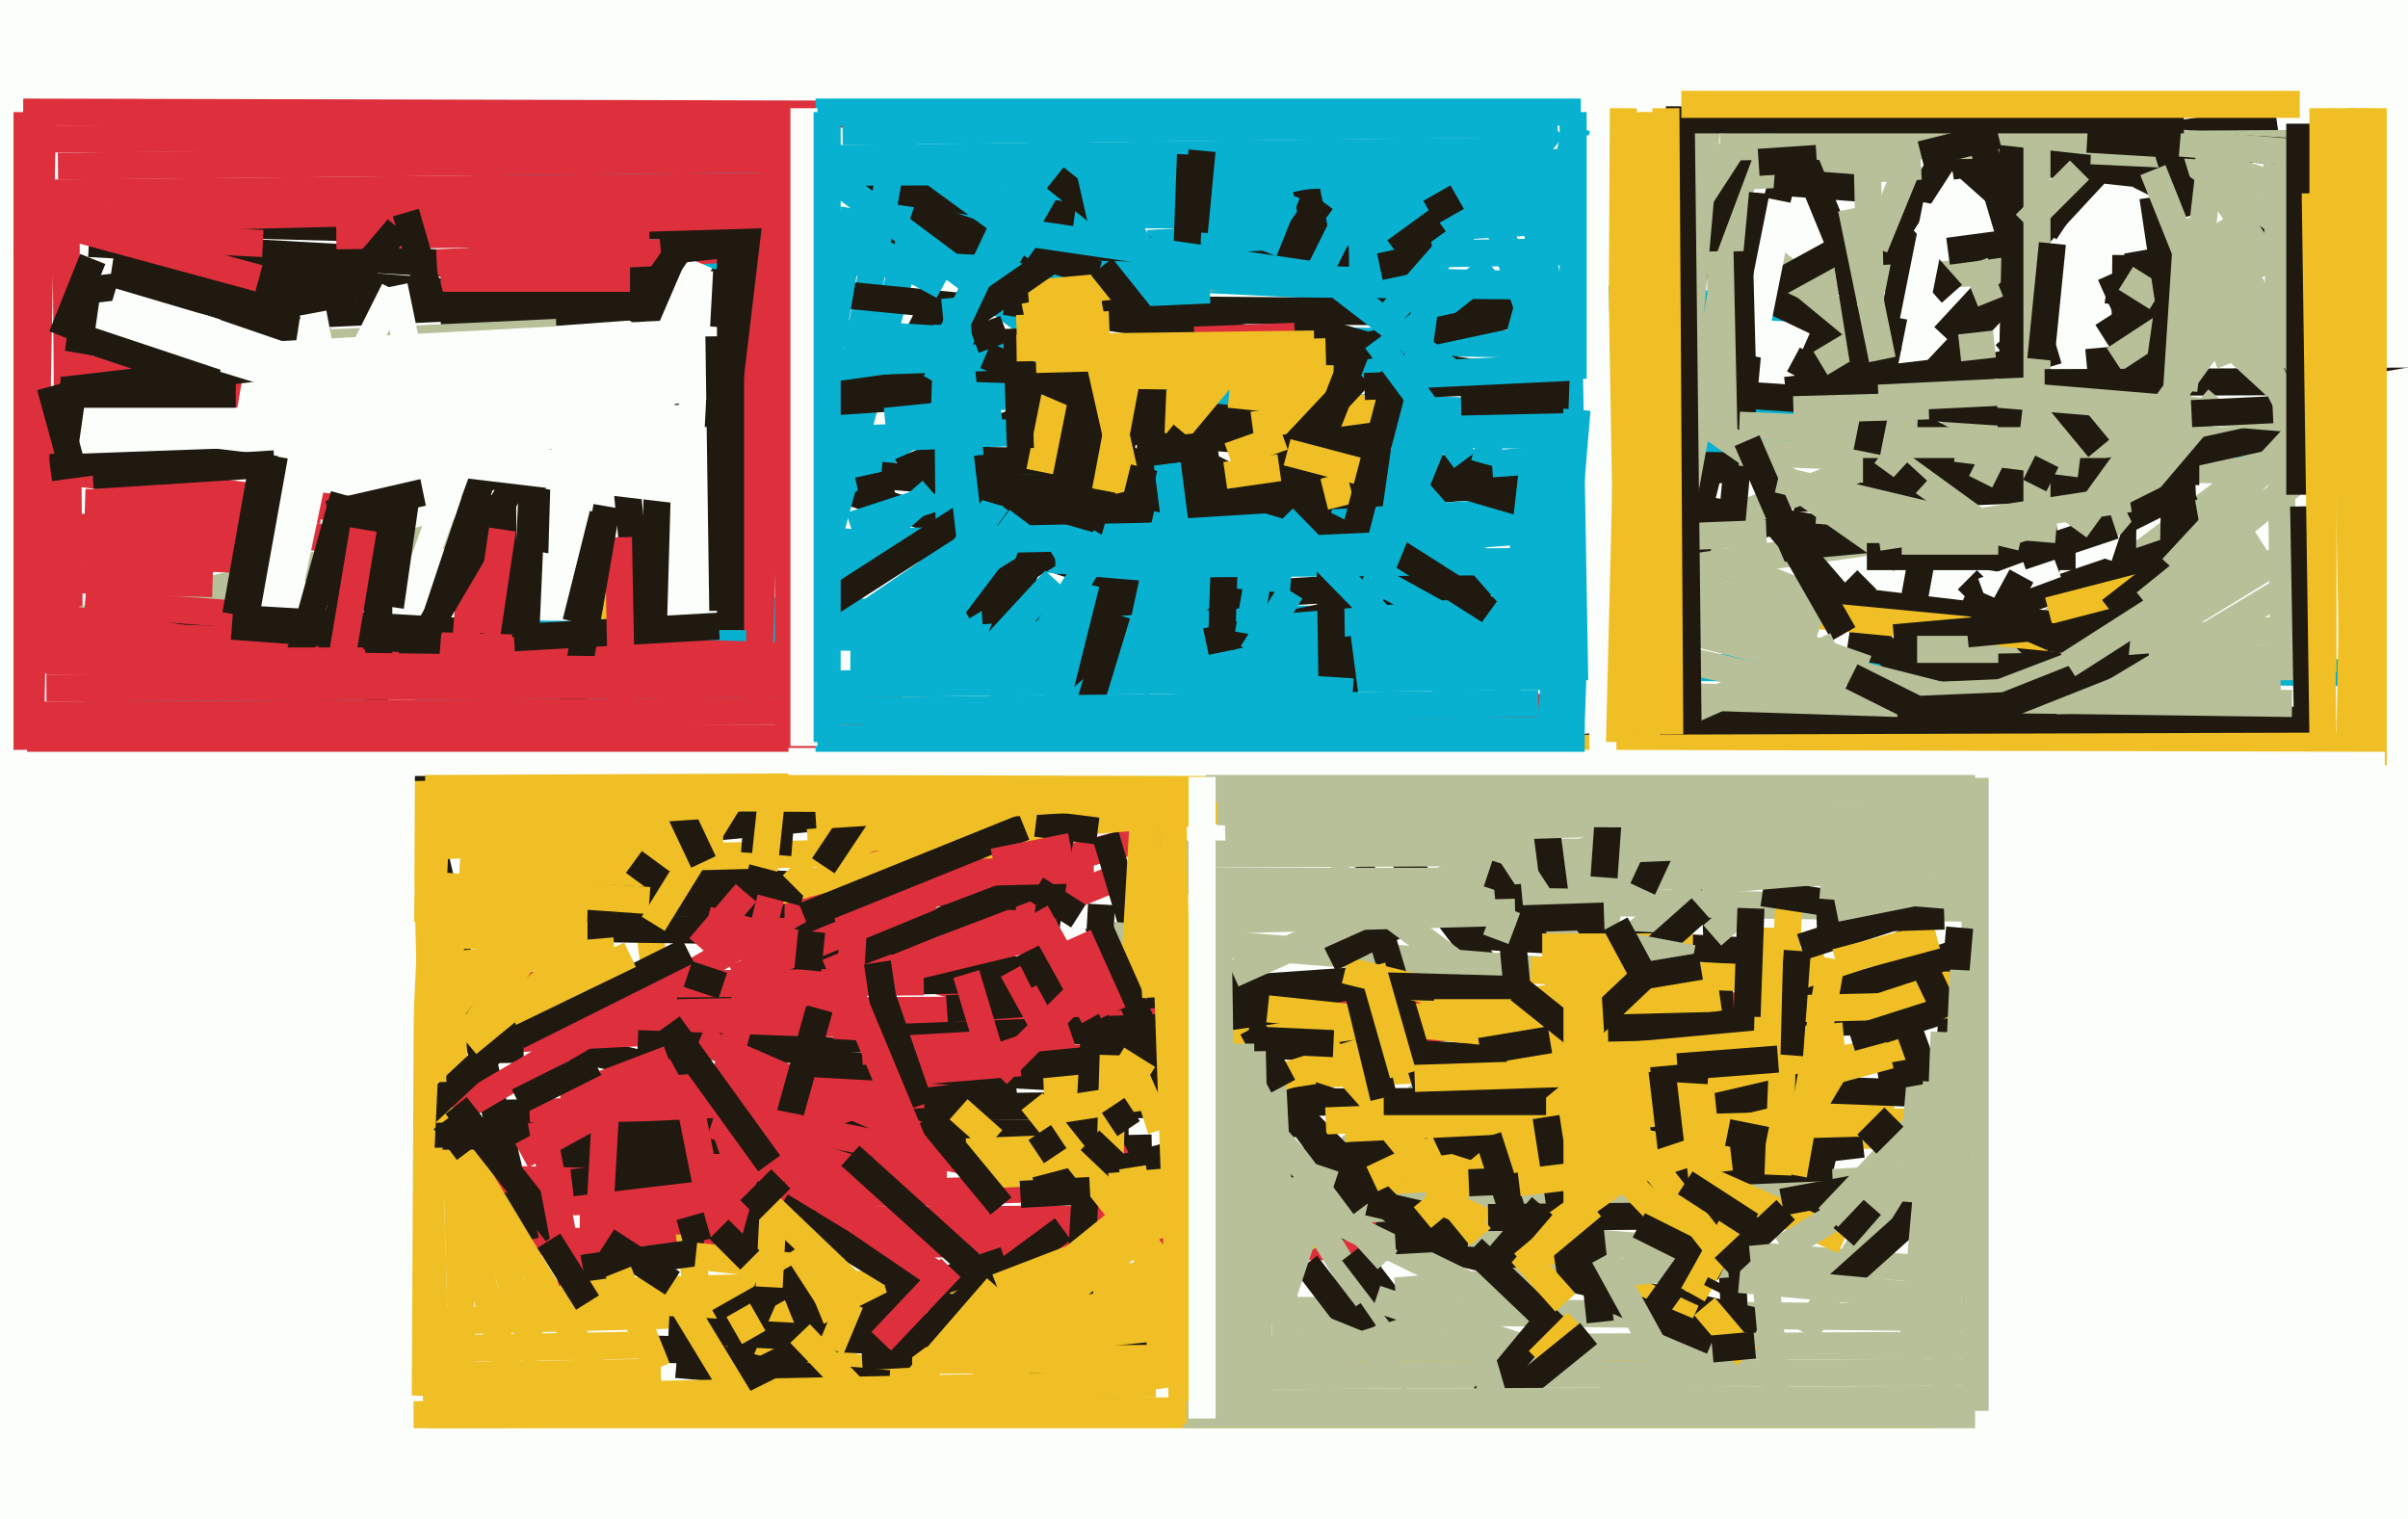 <svg xmlns="http://www.w3.org/2000/svg" width="623px" height="393px">
  <rect width="623" height="393" fill="rgb(251,254,251)"/>
  <line x1="18" y1="174" x2="17" y2="48" style="stroke:rgb(221,48,60);stroke-width:7"/>
  <line x1="402" y1="323" x2="128" y2="321" style="stroke:rgb(221,48,60);stroke-width:7"/>
  <line x1="251" y1="135" x2="452" y2="121" style="stroke:rgb(31,25,16);stroke-width:7"/>
  <line x1="29" y1="69" x2="88" y2="78" style="stroke:rgb(31,25,16);stroke-width:7"/>
  <line x1="136" y1="321" x2="96" y2="151" style="stroke:rgb(31,25,16);stroke-width:7"/>
  <line x1="545" y1="75" x2="602" y2="83" style="stroke:rgb(31,25,16);stroke-width:7"/>
  <line x1="10" y1="121" x2="106" y2="134" style="stroke:rgb(221,48,60);stroke-width:7"/>
  <line x1="492" y1="28" x2="520" y2="53" style="stroke:rgb(31,25,16);stroke-width:7"/>
  <line x1="11" y1="136" x2="106" y2="140" style="stroke:rgb(221,48,60);stroke-width:7"/>
  <line x1="23" y1="63" x2="202" y2="73" style="stroke:rgb(31,25,16);stroke-width:7"/>
  <line x1="220" y1="171" x2="605" y2="174" style="stroke:rgb(7,177,207);stroke-width:7"/>
  <line x1="10" y1="163" x2="125" y2="136" style="stroke:rgb(183,192,153);stroke-width:7"/>
  <line x1="334" y1="339" x2="510" y2="341" style="stroke:rgb(183,192,153);stroke-width:7"/>
  <line x1="107" y1="342" x2="297" y2="337" style="stroke:rgb(239,191,37);stroke-width:7"/>
  <line x1="22" y1="130" x2="83" y2="132" style="stroke:rgb(221,48,60);stroke-width:7"/>
  <line x1="462" y1="43" x2="418" y2="217" style="stroke:rgb(31,25,16);stroke-width:7"/>
  <line x1="154" y1="134" x2="182" y2="347" style="stroke:rgb(239,191,37);stroke-width:7"/>
  <line x1="143" y1="300" x2="298" y2="297" style="stroke:rgb(31,25,16);stroke-width:7"/>
  <line x1="589" y1="117" x2="284" y2="346" style="stroke:rgb(183,192,153);stroke-width:7"/>
  <line x1="498" y1="140" x2="490" y2="184" style="stroke:rgb(31,25,16);stroke-width:7"/>
  <line x1="267" y1="50" x2="411" y2="48" style="stroke:rgb(7,177,207);stroke-width:7"/>
  <line x1="475" y1="300" x2="120" y2="218" style="stroke:rgb(31,25,16);stroke-width:7"/>
  <line x1="509" y1="150" x2="554" y2="195" style="stroke:rgb(31,25,16);stroke-width:7"/>
  <line x1="68" y1="185" x2="86" y2="99" style="stroke:rgb(251,254,251);stroke-width:7"/>
  <line x1="300" y1="138" x2="398" y2="132" style="stroke:rgb(7,177,207);stroke-width:7"/>
  <line x1="199" y1="158" x2="451" y2="162" style="stroke:rgb(7,177,207);stroke-width:7"/>
  <line x1="19" y1="57" x2="354" y2="66" style="stroke:rgb(31,25,16);stroke-width:7"/>
  <line x1="129" y1="335" x2="335" y2="329" style="stroke:rgb(239,191,37);stroke-width:7"/>
  <line x1="121" y1="63" x2="490" y2="81" style="stroke:rgb(7,177,207);stroke-width:7"/>
  <line x1="51" y1="77" x2="86" y2="89" style="stroke:rgb(31,25,16);stroke-width:7"/>
  <line x1="27" y1="158" x2="130" y2="164" style="stroke:rgb(31,25,16);stroke-width:7"/>
  <line x1="139" y1="269" x2="455" y2="342" style="stroke:rgb(31,25,16);stroke-width:7"/>
  <line x1="145" y1="311" x2="467" y2="302" style="stroke:rgb(221,48,60);stroke-width:7"/>
  <line x1="120" y1="366" x2="116" y2="227" style="stroke:rgb(239,191,37);stroke-width:7"/>
  <line x1="228" y1="252" x2="289" y2="227" style="stroke:rgb(221,48,60);stroke-width:7"/>
  <line x1="338" y1="189" x2="386" y2="252" style="stroke:rgb(31,25,16);stroke-width:7"/>
  <line x1="221" y1="56" x2="404" y2="55" style="stroke:rgb(7,177,207);stroke-width:7"/>
  <line x1="135" y1="240" x2="207" y2="241" style="stroke:rgb(31,25,16);stroke-width:7"/>
  <line x1="248" y1="361" x2="433" y2="277" style="stroke:rgb(239,191,37);stroke-width:7"/>
  <line x1="168" y1="349" x2="204" y2="350" style="stroke:rgb(31,25,16);stroke-width:7"/>
  <line x1="464" y1="129" x2="568" y2="125" style="stroke:rgb(31,25,16);stroke-width:7"/>
  <line x1="128" y1="269" x2="231" y2="264" style="stroke:rgb(221,48,60);stroke-width:7"/>
  <line x1="66" y1="82" x2="194" y2="76" style="stroke:rgb(31,25,16);stroke-width:7"/>
  <line x1="399" y1="175" x2="22" y2="179" style="stroke:rgb(7,177,207);stroke-width:7"/>
  <line x1="201" y1="45" x2="278" y2="56" style="stroke:rgb(31,25,16);stroke-width:7"/>
  <line x1="131" y1="225" x2="263" y2="232" style="stroke:rgb(31,25,16);stroke-width:7"/>
  <line x1="127" y1="262" x2="492" y2="260" style="stroke:rgb(221,48,60);stroke-width:7"/>
  <line x1="174" y1="341" x2="237" y2="358" style="stroke:rgb(239,191,37);stroke-width:7"/>
  <line x1="130" y1="288" x2="352" y2="285" style="stroke:rgb(31,25,16);stroke-width:7"/>
  <line x1="16" y1="143" x2="69" y2="145" style="stroke:rgb(221,48,60);stroke-width:7"/>
  <line x1="216" y1="126" x2="295" y2="152" style="stroke:rgb(31,25,16);stroke-width:7"/>
  <line x1="449" y1="346" x2="442" y2="196" style="stroke:rgb(31,25,16);stroke-width:7"/>
  <line x1="165" y1="270" x2="217" y2="272" style="stroke:rgb(31,25,16);stroke-width:7"/>
  <line x1="483" y1="72" x2="503" y2="41" style="stroke:rgb(31,25,16);stroke-width:7"/>
  <line x1="130" y1="223" x2="280" y2="219" style="stroke:rgb(239,191,37);stroke-width:7"/>
  <line x1="212" y1="148" x2="237" y2="56" style="stroke:rgb(7,177,207);stroke-width:7"/>
  <line x1="139" y1="352" x2="115" y2="280" style="stroke:rgb(239,191,37);stroke-width:7"/>
  <line x1="130" y1="128" x2="132" y2="275" style="stroke:rgb(31,25,16);stroke-width:7"/>
  <line x1="318" y1="108" x2="445" y2="145" style="stroke:rgb(31,25,16);stroke-width:7"/>
  <line x1="505" y1="43" x2="589" y2="31" style="stroke:rgb(31,25,16);stroke-width:7"/>
  <line x1="137" y1="288" x2="243" y2="283" style="stroke:rgb(221,48,60);stroke-width:7"/>
  <line x1="217" y1="118" x2="231" y2="40" style="stroke:rgb(7,177,207);stroke-width:7"/>
  <line x1="236" y1="55" x2="284" y2="71" style="stroke:rgb(31,25,16);stroke-width:7"/>
  <line x1="185" y1="73" x2="256" y2="80" style="stroke:rgb(31,25,16);stroke-width:7"/>
  <line x1="127" y1="305" x2="206" y2="307" style="stroke:rgb(221,48,60);stroke-width:7"/>
  <line x1="107" y1="294" x2="240" y2="216" style="stroke:rgb(221,48,60);stroke-width:7"/>
  <line x1="504" y1="162" x2="560" y2="143" style="stroke:rgb(31,25,16);stroke-width:7"/>
  <line x1="503" y1="87" x2="542" y2="45" style="stroke:rgb(31,25,16);stroke-width:7"/>
  <line x1="144" y1="329" x2="225" y2="318" style="stroke:rgb(31,25,16);stroke-width:7"/>
  <line x1="197" y1="312" x2="214" y2="354" style="stroke:rgb(31,25,16);stroke-width:7"/>
  <line x1="150" y1="316" x2="356" y2="315" style="stroke:rgb(221,48,60);stroke-width:7"/>
  <line x1="123" y1="133" x2="120" y2="173" style="stroke:rgb(221,48,60);stroke-width:7"/>
  <line x1="333" y1="314" x2="508" y2="304" style="stroke:rgb(183,192,153);stroke-width:7"/>
  <line x1="135" y1="164" x2="428" y2="167" style="stroke:rgb(7,177,207);stroke-width:7"/>
  <line x1="152" y1="217" x2="545" y2="181" style="stroke:rgb(31,25,16);stroke-width:7"/>
  <line x1="22" y1="156" x2="63" y2="159" style="stroke:rgb(221,48,60);stroke-width:7"/>
  <line x1="254" y1="158" x2="368" y2="151" style="stroke:rgb(31,25,16);stroke-width:7"/>
  <line x1="110" y1="233" x2="203" y2="234" style="stroke:rgb(31,25,16);stroke-width:7"/>
  <line x1="134" y1="364" x2="112" y2="286" style="stroke:rgb(239,191,37);stroke-width:7"/>
  <line x1="148" y1="306" x2="224" y2="297" style="stroke:rgb(31,25,16);stroke-width:7"/>
  <line x1="69" y1="72" x2="210" y2="83" style="stroke:rgb(31,25,16);stroke-width:7"/>
  <line x1="297" y1="63" x2="404" y2="57" style="stroke:rgb(7,177,207);stroke-width:7"/>
  <line x1="119" y1="223" x2="168" y2="226" style="stroke:rgb(239,191,37);stroke-width:7"/>
  <line x1="122" y1="45" x2="341" y2="44" style="stroke:rgb(7,177,207);stroke-width:7"/>
  <line x1="337" y1="88" x2="445" y2="90" style="stroke:rgb(7,177,207);stroke-width:7"/>
  <line x1="175" y1="353" x2="230" y2="358" style="stroke:rgb(31,25,16);stroke-width:7"/>
  <line x1="544" y1="87" x2="599" y2="52" style="stroke:rgb(31,25,16);stroke-width:7"/>
  <line x1="483" y1="150" x2="474" y2="159" style="stroke:rgb(31,25,16);stroke-width:7"/>
  <line x1="114" y1="288" x2="159" y2="363" style="stroke:rgb(239,191,37);stroke-width:7"/>
  <line x1="106" y1="294" x2="292" y2="293" style="stroke:rgb(31,25,16);stroke-width:7"/>
  <line x1="175" y1="108" x2="296" y2="91" style="stroke:rgb(31,25,16);stroke-width:7"/>
  <line x1="457" y1="74" x2="519" y2="70" style="stroke:rgb(183,192,153);stroke-width:7"/>
  <line x1="216" y1="238" x2="303" y2="215" style="stroke:rgb(221,48,60);stroke-width:7"/>
  <line x1="442" y1="151" x2="551" y2="164" style="stroke:rgb(31,25,16);stroke-width:7"/>
  <line x1="23" y1="75" x2="93" y2="67" style="stroke:rgb(31,25,16);stroke-width:7"/>
  <line x1="9" y1="164" x2="213" y2="170" style="stroke:rgb(221,48,60);stroke-width:7"/>
  <line x1="179" y1="234" x2="164" y2="223" style="stroke:rgb(31,25,16);stroke-width:7"/>
  <line x1="459" y1="78" x2="480" y2="88" style="stroke:rgb(31,25,16);stroke-width:7"/>
  <line x1="415" y1="150" x2="485" y2="140" style="stroke:rgb(183,192,153);stroke-width:7"/>
  <line x1="216" y1="269" x2="375" y2="263" style="stroke:rgb(31,25,16);stroke-width:7"/>
  <line x1="173" y1="344" x2="323" y2="352" style="stroke:rgb(31,25,16);stroke-width:7"/>
  <line x1="423" y1="284" x2="498" y2="270" style="stroke:rgb(239,191,37);stroke-width:7"/>
  <line x1="106" y1="171" x2="136" y2="120" style="stroke:rgb(31,25,16);stroke-width:7"/>
  <line x1="181" y1="269" x2="243" y2="296" style="stroke:rgb(221,48,60);stroke-width:7"/>
  <line x1="145" y1="284" x2="247" y2="276" style="stroke:rgb(221,48,60);stroke-width:7"/>
  <line x1="294" y1="243" x2="286" y2="216" style="stroke:rgb(31,25,16);stroke-width:7"/>
  <line x1="236" y1="82" x2="373" y2="151" style="stroke:rgb(31,25,16);stroke-width:7"/>
  <line x1="185" y1="106" x2="365" y2="94" style="stroke:rgb(31,25,16);stroke-width:7"/>
  <line x1="241" y1="102" x2="464" y2="109" style="stroke:rgb(7,177,207);stroke-width:7"/>
  <line x1="208" y1="312" x2="191" y2="351" style="stroke:rgb(31,25,16);stroke-width:7"/>
  <line x1="511" y1="195" x2="460" y2="136" style="stroke:rgb(31,25,16);stroke-width:7"/>
  <line x1="295" y1="85" x2="270" y2="244" style="stroke:rgb(31,25,16);stroke-width:7"/>
  <line x1="186" y1="298" x2="277" y2="267" style="stroke:rgb(221,48,60);stroke-width:7"/>
  <line x1="207" y1="275" x2="279" y2="279" style="stroke:rgb(31,25,16);stroke-width:7"/>
  <line x1="496" y1="173" x2="598" y2="171" style="stroke:rgb(31,25,16);stroke-width:7"/>
  <line x1="183" y1="238" x2="251" y2="256" style="stroke:rgb(221,48,60);stroke-width:7"/>
  <line x1="220" y1="136" x2="275" y2="118" style="stroke:rgb(7,177,207);stroke-width:7"/>
  <line x1="213" y1="129" x2="253" y2="100" style="stroke:rgb(7,177,207);stroke-width:7"/>
  <line x1="216" y1="41" x2="395" y2="39" style="stroke:rgb(7,177,207);stroke-width:7"/>
  <line x1="254" y1="304" x2="499" y2="293" style="stroke:rgb(239,191,37);stroke-width:7"/>
  <line x1="106" y1="235" x2="152" y2="236" style="stroke:rgb(239,191,37);stroke-width:7"/>
  <line x1="228" y1="123" x2="285" y2="128" style="stroke:rgb(31,25,16);stroke-width:7"/>
  <line x1="312" y1="166" x2="459" y2="135" style="stroke:rgb(31,25,16);stroke-width:7"/>
  <line x1="206" y1="39" x2="273" y2="89" style="stroke:rgb(7,177,207);stroke-width:7"/>
  <line x1="233" y1="122" x2="263" y2="109" style="stroke:rgb(31,25,16);stroke-width:7"/>
  <line x1="227" y1="278" x2="433" y2="261" style="stroke:rgb(221,48,60);stroke-width:7"/>
  <line x1="108" y1="290" x2="151" y2="250" style="stroke:rgb(31,25,16);stroke-width:7"/>
  <line x1="112" y1="162" x2="125" y2="123" style="stroke:rgb(31,25,16);stroke-width:7"/>
  <line x1="212" y1="261" x2="195" y2="322" style="stroke:rgb(31,25,16);stroke-width:7"/>
  <line x1="245" y1="261" x2="390" y2="251" style="stroke:rgb(31,25,16);stroke-width:7"/>
  <line x1="303" y1="255" x2="366" y2="358" style="stroke:rgb(183,192,153);stroke-width:7"/>
  <line x1="202" y1="254" x2="273" y2="227" style="stroke:rgb(31,25,16);stroke-width:7"/>
  <line x1="242" y1="99" x2="281" y2="31" style="stroke:rgb(7,177,207);stroke-width:7"/>
  <line x1="370" y1="323" x2="327" y2="279" style="stroke:rgb(31,25,16);stroke-width:7"/>
  <line x1="239" y1="226" x2="283" y2="225" style="stroke:rgb(221,48,60);stroke-width:7"/>
  <line x1="201" y1="162" x2="241" y2="127" style="stroke:rgb(7,177,207);stroke-width:7"/>
  <line x1="220" y1="29" x2="268" y2="64" style="stroke:rgb(7,177,207);stroke-width:7"/>
  <line x1="560" y1="163" x2="379" y2="232" style="stroke:rgb(183,192,153);stroke-width:7"/>
  <line x1="288" y1="242" x2="399" y2="251" style="stroke:rgb(183,192,153);stroke-width:7"/>
  <line x1="210" y1="94" x2="300" y2="91" style="stroke:rgb(7,177,207);stroke-width:7"/>
  <line x1="422" y1="37" x2="490" y2="93" style="stroke:rgb(183,192,153);stroke-width:7"/>
  <line x1="175" y1="255" x2="327" y2="252" style="stroke:rgb(31,25,16);stroke-width:7"/>
  <line x1="262" y1="251" x2="289" y2="300" style="stroke:rgb(221,48,60);stroke-width:7"/>
  <line x1="359" y1="112" x2="590" y2="116" style="stroke:rgb(7,177,207);stroke-width:7"/>
  <line x1="256" y1="272" x2="250" y2="252" style="stroke:rgb(221,48,60);stroke-width:7"/>
  <line x1="223" y1="351" x2="242" y2="350" style="stroke:rgb(31,25,16);stroke-width:7"/>
  <line x1="113" y1="209" x2="106" y2="361" style="stroke:rgb(239,191,37);stroke-width:7"/>
  <line x1="7" y1="29" x2="7" y2="196" style="stroke:rgb(221,48,60);stroke-width:7"/>
  <line x1="190" y1="205" x2="169" y2="239" style="stroke:rgb(239,191,37);stroke-width:7"/>
  <line x1="405" y1="126" x2="533" y2="147" style="stroke:rgb(31,25,16);stroke-width:7"/>
  <line x1="270" y1="281" x2="431" y2="274" style="stroke:rgb(239,191,37);stroke-width:7"/>
  <line x1="209" y1="218" x2="351" y2="207" style="stroke:rgb(239,191,37);stroke-width:7"/>
  <line x1="394" y1="152" x2="541" y2="166" style="stroke:rgb(239,191,37);stroke-width:7"/>
  <line x1="110" y1="202" x2="112" y2="280" style="stroke:rgb(239,191,37);stroke-width:7"/>
  <line x1="192" y1="217" x2="205" y2="218" style="stroke:rgb(31,25,16);stroke-width:7"/>
  <line x1="279" y1="237" x2="268" y2="230" style="stroke:rgb(31,25,16);stroke-width:7"/>
  <line x1="322" y1="270" x2="442" y2="277" style="stroke:rgb(31,25,16);stroke-width:7"/>
  <line x1="279" y1="340" x2="285" y2="234" style="stroke:rgb(31,25,16);stroke-width:7"/>
  <line x1="511" y1="365" x2="511" y2="187" style="stroke:rgb(183,192,153);stroke-width:7"/>
  <line x1="252" y1="127" x2="440" y2="118" style="stroke:rgb(31,25,16);stroke-width:7"/>
  <line x1="115" y1="290" x2="121" y2="298" style="stroke:rgb(31,25,16);stroke-width:7"/>
  <line x1="550" y1="66" x2="549" y2="156" style="stroke:rgb(31,25,16);stroke-width:7"/>
  <line x1="264" y1="276" x2="336" y2="269" style="stroke:rgb(31,25,16);stroke-width:7"/>
  <line x1="282" y1="271" x2="358" y2="253" style="stroke:rgb(31,25,16);stroke-width:7"/>
  <line x1="329" y1="280" x2="401" y2="303" style="stroke:rgb(31,25,16);stroke-width:7"/>
  <line x1="354" y1="340" x2="338" y2="351" style="stroke:rgb(31,25,16);stroke-width:7"/>
  <line x1="202" y1="312" x2="289" y2="365" style="stroke:rgb(31,25,16);stroke-width:7"/>
  <line x1="260" y1="78" x2="385" y2="97" style="stroke:rgb(31,25,16);stroke-width:7"/>
  <line x1="340" y1="313" x2="381" y2="333" style="stroke:rgb(183,192,153);stroke-width:7"/>
  <line x1="475" y1="65" x2="444" y2="82" style="stroke:rgb(31,25,16);stroke-width:7"/>
  <line x1="268" y1="288" x2="340" y2="277" style="stroke:rgb(239,191,37);stroke-width:7"/>
  <line x1="268" y1="308" x2="341" y2="289" style="stroke:rgb(31,25,16);stroke-width:7"/>
  <line x1="453" y1="34" x2="413" y2="252" style="stroke:rgb(183,192,153);stroke-width:7"/>
  <line x1="468" y1="141" x2="532" y2="135" style="stroke:rgb(31,25,16);stroke-width:7"/>
  <line x1="253" y1="301" x2="192" y2="289" style="stroke:rgb(221,48,60);stroke-width:7"/>
  <line x1="448" y1="134" x2="523" y2="105" style="stroke:rgb(183,192,153);stroke-width:7"/>
  <line x1="296" y1="290" x2="365" y2="268" style="stroke:rgb(239,191,37);stroke-width:7"/>
  <line x1="328" y1="261" x2="423" y2="271" style="stroke:rgb(239,191,37);stroke-width:7"/>
  <line x1="216" y1="140" x2="334" y2="150" style="stroke:rgb(7,177,207);stroke-width:7"/>
  <line x1="361" y1="321" x2="379" y2="320" style="stroke:rgb(31,25,16);stroke-width:7"/>
  <line x1="190" y1="253" x2="241" y2="232" style="stroke:rgb(221,48,60);stroke-width:7"/>
  <line x1="378" y1="228" x2="500" y2="225" style="stroke:rgb(183,192,153);stroke-width:7"/>
  <line x1="114" y1="72" x2="163" y2="72" style="stroke:rgb(221,48,60);stroke-width:7"/>
  <line x1="85" y1="133" x2="146" y2="119" style="stroke:rgb(31,25,16);stroke-width:7"/>
  <line x1="345" y1="141" x2="399" y2="137" style="stroke:rgb(7,177,207);stroke-width:7"/>
  <line x1="444" y1="46" x2="497" y2="43" style="stroke:rgb(183,192,153);stroke-width:7"/>
  <line x1="319" y1="270" x2="472" y2="248" style="stroke:rgb(239,191,37);stroke-width:7"/>
  <line x1="293" y1="260" x2="296" y2="208" style="stroke:rgb(239,191,37);stroke-width:7"/>
  <line x1="354" y1="311" x2="397" y2="321" style="stroke:rgb(31,25,16);stroke-width:7"/>
  <line x1="543" y1="90" x2="548" y2="145" style="stroke:rgb(31,25,16);stroke-width:7"/>
  <line x1="351" y1="344" x2="338" y2="327" style="stroke:rgb(31,25,16);stroke-width:7"/>
  <line x1="328" y1="140" x2="264" y2="194" style="stroke:rgb(7,177,207);stroke-width:7"/>
  <line x1="372" y1="291" x2="352" y2="224" style="stroke:rgb(31,25,16);stroke-width:7"/>
  <line x1="125" y1="255" x2="239" y2="254" style="stroke:rgb(221,48,60);stroke-width:7"/>
  <line x1="448" y1="136" x2="456" y2="50" style="stroke:rgb(31,25,16);stroke-width:7"/>
  <line x1="369" y1="309" x2="438" y2="341" style="stroke:rgb(239,191,37);stroke-width:7"/>
  <line x1="273" y1="46" x2="308" y2="74" style="stroke:rgb(31,25,16);stroke-width:7"/>
  <line x1="317" y1="138" x2="316" y2="168" style="stroke:rgb(31,25,16);stroke-width:7"/>
  <line x1="321" y1="303" x2="403" y2="291" style="stroke:rgb(31,25,16);stroke-width:7"/>
  <line x1="307" y1="221" x2="491" y2="220" style="stroke:rgb(183,192,153);stroke-width:7"/>
  <line x1="332" y1="83" x2="383" y2="98" style="stroke:rgb(31,25,16);stroke-width:7"/>
  <line x1="229" y1="109" x2="259" y2="106" style="stroke:rgb(7,177,207);stroke-width:7"/>
  <line x1="183" y1="302" x2="245" y2="303" style="stroke:rgb(221,48,60);stroke-width:7"/>
  <line x1="111" y1="362" x2="299" y2="358" style="stroke:rgb(239,191,37);stroke-width:7"/>
  <line x1="350" y1="324" x2="363" y2="341" style="stroke:rgb(31,25,16);stroke-width:7"/>
  <line x1="546" y1="71" x2="567" y2="118" style="stroke:rgb(31,25,16);stroke-width:7"/>
  <line x1="499" y1="180" x2="590" y2="176" style="stroke:rgb(183,192,153);stroke-width:7"/>
  <line x1="114" y1="83" x2="209" y2="76" style="stroke:rgb(31,25,16);stroke-width:7"/>
  <line x1="200" y1="203" x2="197" y2="231" style="stroke:rgb(239,191,37);stroke-width:7"/>
  <line x1="591" y1="176" x2="589" y2="38" style="stroke:rgb(183,192,153);stroke-width:7"/>
  <line x1="211" y1="114" x2="309" y2="110" style="stroke:rgb(7,177,207);stroke-width:7"/>
  <line x1="195" y1="260" x2="274" y2="241" style="stroke:rgb(221,48,60);stroke-width:7"/>
  <line x1="553" y1="65" x2="568" y2="150" style="stroke:rgb(31,25,16);stroke-width:7"/>
  <line x1="236" y1="352" x2="448" y2="350" style="stroke:rgb(239,191,37);stroke-width:7"/>
  <line x1="308" y1="349" x2="510" y2="348" style="stroke:rgb(183,192,153);stroke-width:7"/>
  <line x1="331" y1="67" x2="342" y2="52" style="stroke:rgb(31,25,16);stroke-width:7"/>
  <line x1="6" y1="29" x2="402" y2="30" style="stroke:rgb(221,48,60);stroke-width:7"/>
  <line x1="144" y1="127" x2="141" y2="143" style="stroke:rgb(31,25,16);stroke-width:7"/>
  <line x1="285" y1="80" x2="397" y2="81" style="stroke:rgb(31,25,16);stroke-width:7"/>
  <line x1="200" y1="231" x2="260" y2="215" style="stroke:rgb(239,191,37);stroke-width:7"/>
  <line x1="15" y1="174" x2="7" y2="64" style="stroke:rgb(221,48,60);stroke-width:7"/>
  <line x1="435" y1="80" x2="450" y2="40" style="stroke:rgb(31,25,16);stroke-width:7"/>
  <line x1="267" y1="285" x2="310" y2="339" style="stroke:rgb(239,191,37);stroke-width:7"/>
  <line x1="404" y1="155" x2="542" y2="190" style="stroke:rgb(183,192,153);stroke-width:7"/>
  <line x1="111" y1="219" x2="187" y2="215" style="stroke:rgb(239,191,37);stroke-width:7"/>
  <line x1="94" y1="129" x2="81" y2="191" style="stroke:rgb(31,25,16);stroke-width:7"/>
  <line x1="178" y1="283" x2="186" y2="323" style="stroke:rgb(221,48,60);stroke-width:7"/>
  <line x1="343" y1="103" x2="386" y2="69" style="stroke:rgb(7,177,207);stroke-width:7"/>
  <line x1="98" y1="188" x2="98" y2="128" style="stroke:rgb(31,25,16);stroke-width:7"/>
  <line x1="134" y1="268" x2="178" y2="246" style="stroke:rgb(31,25,16);stroke-width:7"/>
  <line x1="266" y1="76" x2="322" y2="71" style="stroke:rgb(239,191,37);stroke-width:7"/>
  <line x1="266" y1="109" x2="347" y2="116" style="stroke:rgb(31,25,16);stroke-width:7"/>
  <line x1="265" y1="102" x2="357" y2="113" style="stroke:rgb(31,25,16);stroke-width:7"/>
  <line x1="348" y1="292" x2="490" y2="285" style="stroke:rgb(239,191,37);stroke-width:7"/>
  <line x1="388" y1="266" x2="445" y2="258" style="stroke:rgb(239,191,37);stroke-width:7"/>
  <line x1="249" y1="157" x2="272" y2="143" style="stroke:rgb(31,25,16);stroke-width:7"/>
  <line x1="464" y1="93" x2="533" y2="130" style="stroke:rgb(31,25,16);stroke-width:7"/>
  <line x1="213" y1="224" x2="235" y2="191" style="stroke:rgb(31,25,16);stroke-width:7"/>
  <line x1="239" y1="285" x2="263" y2="282" style="stroke:rgb(31,25,16);stroke-width:7"/>
  <line x1="489" y1="58" x2="505" y2="76" style="stroke:rgb(31,25,16);stroke-width:7"/>
  <line x1="162" y1="124" x2="166" y2="165" style="stroke:rgb(31,25,16);stroke-width:7"/>
  <line x1="69" y1="114" x2="61" y2="159" style="stroke:rgb(31,25,16);stroke-width:7"/>
  <line x1="356" y1="336" x2="443" y2="365" style="stroke:rgb(183,192,153);stroke-width:7"/>
  <line x1="8" y1="56" x2="67" y2="72" style="stroke:rgb(221,48,60);stroke-width:7"/>
  <line x1="359" y1="326" x2="328" y2="292" style="stroke:rgb(183,192,153);stroke-width:7"/>
  <line x1="450" y1="117" x2="584" y2="122" style="stroke:rgb(183,192,153);stroke-width:7"/>
  <line x1="181" y1="245" x2="193" y2="231" style="stroke:rgb(221,48,60);stroke-width:7"/>
  <line x1="286" y1="91" x2="259" y2="165" style="stroke:rgb(31,25,16);stroke-width:7"/>
  <line x1="264" y1="309" x2="282" y2="308" style="stroke:rgb(31,25,16);stroke-width:7"/>
  <line x1="442" y1="110" x2="492" y2="145" style="stroke:rgb(183,192,153);stroke-width:7"/>
  <line x1="284" y1="239" x2="304" y2="284" style="stroke:rgb(31,25,16);stroke-width:7"/>
  <line x1="180" y1="325" x2="218" y2="329" style="stroke:rgb(239,191,37);stroke-width:7"/>
  <line x1="335" y1="262" x2="375" y2="307" style="stroke:rgb(239,191,37);stroke-width:7"/>
  <line x1="132" y1="262" x2="163" y2="247" style="stroke:rgb(239,191,37);stroke-width:7"/>
  <line x1="60" y1="162" x2="114" y2="166" style="stroke:rgb(31,25,16);stroke-width:7"/>
  <line x1="399" y1="206" x2="405" y2="252" style="stroke:rgb(31,25,16);stroke-width:7"/>
  <line x1="323" y1="163" x2="420" y2="155" style="stroke:rgb(7,177,207);stroke-width:7"/>
  <line x1="358" y1="151" x2="405" y2="177" style="stroke:rgb(7,177,207);stroke-width:7"/>
  <line x1="308" y1="40" x2="307" y2="67" style="stroke:rgb(31,25,16);stroke-width:7"/>
  <line x1="325" y1="337" x2="362" y2="352" style="stroke:rgb(183,192,153);stroke-width:7"/>
  <line x1="343" y1="290" x2="443" y2="286" style="stroke:rgb(239,191,37);stroke-width:7"/>
  <line x1="368" y1="315" x2="426" y2="267" style="stroke:rgb(239,191,37);stroke-width:7"/>
  <line x1="265" y1="82" x2="285" y2="78" style="stroke:rgb(239,191,37);stroke-width:7"/>
  <line x1="292" y1="146" x2="433" y2="145" style="stroke:rgb(7,177,207);stroke-width:7"/>
  <line x1="441" y1="287" x2="471" y2="280" style="stroke:rgb(31,25,16);stroke-width:7"/>
  <line x1="380" y1="306" x2="474" y2="302" style="stroke:rgb(31,25,16);stroke-width:7"/>
  <line x1="248" y1="287" x2="257" y2="295" style="stroke:rgb(239,191,37);stroke-width:7"/>
  <line x1="520" y1="127" x2="522" y2="33" style="stroke:rgb(31,25,16);stroke-width:7"/>
  <line x1="70" y1="154" x2="81" y2="83" style="stroke:rgb(251,254,251);stroke-width:7"/>
  <line x1="448" y1="102" x2="553" y2="109" style="stroke:rgb(31,25,16);stroke-width:7"/>
  <line x1="324" y1="110" x2="368" y2="104" style="stroke:rgb(239,191,37);stroke-width:7"/>
  <line x1="309" y1="88" x2="335" y2="87" style="stroke:rgb(221,48,60);stroke-width:7"/>
  <line x1="192" y1="357" x2="236" y2="335" style="stroke:rgb(31,25,16);stroke-width:7"/>
  <line x1="311" y1="356" x2="510" y2="355" style="stroke:rgb(183,192,153);stroke-width:7"/>
  <line x1="287" y1="306" x2="288" y2="273" style="stroke:rgb(239,191,37);stroke-width:7"/>
  <line x1="361" y1="334" x2="447" y2="327" style="stroke:rgb(183,192,153);stroke-width:7"/>
  <line x1="182" y1="223" x2="165" y2="187" style="stroke:rgb(31,25,16);stroke-width:7"/>
  <line x1="309" y1="60" x2="311" y2="39" style="stroke:rgb(31,25,16);stroke-width:7"/>
  <line x1="290" y1="76" x2="313" y2="75" style="stroke:rgb(7,177,207);stroke-width:7"/>
  <line x1="400" y1="285" x2="358" y2="285" style="stroke:rgb(31,25,16);stroke-width:7"/>
  <line x1="281" y1="40" x2="286" y2="62" style="stroke:rgb(7,177,207);stroke-width:7"/>
  <line x1="478" y1="167" x2="511" y2="172" style="stroke:rgb(31,25,16);stroke-width:7"/>
  <line x1="176" y1="163" x2="181" y2="70" style="stroke:rgb(251,254,251);stroke-width:7"/>
  <line x1="286" y1="71" x2="411" y2="74" style="stroke:rgb(7,177,207);stroke-width:7"/>
  <line x1="245" y1="119" x2="312" y2="120" style="stroke:rgb(31,25,16);stroke-width:7"/>
  <line x1="349" y1="188" x2="346" y2="165" style="stroke:rgb(31,25,16);stroke-width:7"/>
  <line x1="379" y1="242" x2="451" y2="246" style="stroke:rgb(31,25,16);stroke-width:7"/>
  <line x1="370" y1="55" x2="377" y2="51" style="stroke:rgb(31,25,16);stroke-width:7"/>
  <line x1="450" y1="110" x2="496" y2="112" style="stroke:rgb(183,192,153);stroke-width:7"/>
  <line x1="118" y1="286" x2="144" y2="319" style="stroke:rgb(31,25,16);stroke-width:7"/>
  <line x1="314" y1="360" x2="403" y2="332" style="stroke:rgb(183,192,153);stroke-width:7"/>
  <line x1="200" y1="50" x2="244" y2="74" style="stroke:rgb(7,177,207);stroke-width:7"/>
  <line x1="273" y1="102" x2="269" y2="122" style="stroke:rgb(239,191,37);stroke-width:7"/>
  <line x1="351" y1="90" x2="407" y2="78" style="stroke:rgb(31,25,16);stroke-width:7"/>
  <line x1="344" y1="135" x2="345" y2="204" style="stroke:rgb(31,25,16);stroke-width:7"/>
  <line x1="415" y1="187" x2="532" y2="182" style="stroke:rgb(31,25,16);stroke-width:7"/>
  <line x1="387" y1="301" x2="427" y2="292" style="stroke:rgb(239,191,37);stroke-width:7"/>
  <line x1="13" y1="57" x2="214" y2="52" style="stroke:rgb(221,48,60);stroke-width:7"/>
  <line x1="350" y1="251" x2="358" y2="284" style="stroke:rgb(31,25,16);stroke-width:7"/>
  <line x1="288" y1="262" x2="279" y2="242" style="stroke:rgb(221,48,60);stroke-width:7"/>
  <line x1="285" y1="69" x2="297" y2="84" style="stroke:rgb(31,25,16);stroke-width:7"/>
  <line x1="342" y1="69" x2="338" y2="49" style="stroke:rgb(31,25,16);stroke-width:7"/>
  <line x1="510" y1="235" x2="316" y2="232" style="stroke:rgb(183,192,153);stroke-width:7"/>
  <line x1="429" y1="154" x2="483" y2="173" style="stroke:rgb(183,192,153);stroke-width:7"/>
  <line x1="482" y1="122" x2="569" y2="122" style="stroke:rgb(31,25,16);stroke-width:7"/>
  <line x1="432" y1="139" x2="457" y2="138" style="stroke:rgb(183,192,153);stroke-width:7"/>
  <line x1="380" y1="319" x2="494" y2="328" style="stroke:rgb(183,192,153);stroke-width:7"/>
  <line x1="348" y1="251" x2="434" y2="272" style="stroke:rgb(239,191,37);stroke-width:7"/>
  <line x1="186" y1="342" x2="209" y2="329" style="stroke:rgb(31,25,16);stroke-width:7"/>
  <line x1="223" y1="272" x2="258" y2="270" style="stroke:rgb(221,48,60);stroke-width:7"/>
  <line x1="385" y1="315" x2="500" y2="314" style="stroke:rgb(31,25,16);stroke-width:7"/>
  <line x1="278" y1="115" x2="344" y2="134" style="stroke:rgb(31,25,16);stroke-width:7"/>
  <line x1="121" y1="270" x2="149" y2="247" style="stroke:rgb(239,191,37);stroke-width:7"/>
  <line x1="347" y1="131" x2="345" y2="123" style="stroke:rgb(239,191,37);stroke-width:7"/>
  <line x1="395" y1="325" x2="385" y2="294" style="stroke:rgb(31,25,16);stroke-width:7"/>
  <line x1="344" y1="248" x2="362" y2="239" style="stroke:rgb(31,25,16);stroke-width:7"/>
  <line x1="200" y1="230" x2="185" y2="289" style="stroke:rgb(221,48,60);stroke-width:7"/>
  <line x1="432" y1="301" x2="477" y2="321" style="stroke:rgb(239,191,37);stroke-width:7"/>
  <line x1="299" y1="110" x2="317" y2="88" style="stroke:rgb(239,191,37);stroke-width:7"/>
  <line x1="403" y1="344" x2="381" y2="323" style="stroke:rgb(31,25,16);stroke-width:7"/>
  <line x1="319" y1="252" x2="386" y2="222" style="stroke:rgb(183,192,153);stroke-width:7"/>
  <line x1="490" y1="165" x2="558" y2="159" style="stroke:rgb(31,25,16);stroke-width:7"/>
  <line x1="255" y1="313" x2="184" y2="291" style="stroke:rgb(221,48,60);stroke-width:7"/>
  <line x1="176" y1="319" x2="183" y2="317" style="stroke:rgb(31,25,16);stroke-width:7"/>
  <line x1="318" y1="102" x2="356" y2="106" style="stroke:rgb(239,191,37);stroke-width:7"/>
  <line x1="87" y1="61" x2="168" y2="60" style="stroke:rgb(221,48,60);stroke-width:7"/>
  <line x1="385" y1="226" x2="394" y2="229" style="stroke:rgb(31,25,16);stroke-width:7"/>
  <line x1="258" y1="278" x2="280" y2="256" style="stroke:rgb(221,48,60);stroke-width:7"/>
  <line x1="384" y1="120" x2="408" y2="33" style="stroke:rgb(7,177,207);stroke-width:7"/>
  <line x1="193" y1="227" x2="208" y2="231" style="stroke:rgb(31,25,16);stroke-width:7"/>
  <line x1="138" y1="119" x2="136" y2="165" style="stroke:rgb(31,25,16);stroke-width:7"/>
  <line x1="250" y1="298" x2="276" y2="297" style="stroke:rgb(239,191,37);stroke-width:7"/>
  <line x1="200" y1="314" x2="199" y2="333" style="stroke:rgb(239,191,37);stroke-width:7"/>
  <line x1="550" y1="72" x2="558" y2="77" style="stroke:rgb(183,192,153);stroke-width:7"/>
  <line x1="79" y1="89" x2="144" y2="86" style="stroke:rgb(183,192,153);stroke-width:7"/>
  <line x1="501" y1="311" x2="507" y2="240" style="stroke:rgb(31,25,16);stroke-width:7"/>
  <line x1="414" y1="342" x2="411" y2="314" style="stroke:rgb(31,25,16);stroke-width:7"/>
  <line x1="467" y1="345" x2="493" y2="303" style="stroke:rgb(183,192,153);stroke-width:7"/>
  <line x1="459" y1="47" x2="485" y2="49" style="stroke:rgb(31,25,16);stroke-width:7"/>
  <line x1="407" y1="334" x2="400" y2="289" style="stroke:rgb(31,25,16);stroke-width:7"/>
  <line x1="416" y1="266" x2="494" y2="264" style="stroke:rgb(31,25,16);stroke-width:7"/>
  <line x1="494" y1="62" x2="483" y2="117" style="stroke:rgb(31,25,16);stroke-width:7"/>
  <line x1="233" y1="349" x2="275" y2="318" style="stroke:rgb(31,25,16);stroke-width:7"/>
  <line x1="391" y1="221" x2="406" y2="244" style="stroke:rgb(183,192,153);stroke-width:7"/>
  <line x1="349" y1="66" x2="413" y2="65" style="stroke:rgb(7,177,207);stroke-width:7"/>
  <line x1="506" y1="300" x2="492" y2="261" style="stroke:rgb(31,25,16);stroke-width:7"/>
  <line x1="113" y1="68" x2="220" y2="63" style="stroke:rgb(221,48,60);stroke-width:7"/>
  <line x1="399" y1="245" x2="438" y2="245" style="stroke:rgb(239,191,37);stroke-width:7"/>
  <line x1="357" y1="140" x2="390" y2="161" style="stroke:rgb(31,25,16);stroke-width:7"/>
  <line x1="393" y1="306" x2="467" y2="297" style="stroke:rgb(239,191,37);stroke-width:7"/>
  <line x1="390" y1="276" x2="477" y2="268" style="stroke:rgb(239,191,37);stroke-width:7"/>
  <line x1="199" y1="301" x2="173" y2="265" style="stroke:rgb(31,25,16);stroke-width:7"/>
  <line x1="288" y1="286" x2="292" y2="292" style="stroke:rgb(31,25,16);stroke-width:7"/>
  <line x1="297" y1="228" x2="380" y2="228" style="stroke:rgb(183,192,153);stroke-width:7"/>
  <line x1="523" y1="108" x2="599" y2="117" style="stroke:rgb(183,192,153);stroke-width:7"/>
  <line x1="189" y1="141" x2="332" y2="138" style="stroke:rgb(7,177,207);stroke-width:7"/>
  <line x1="489" y1="114" x2="598" y2="114" style="stroke:rgb(183,192,153);stroke-width:7"/>
  <line x1="207" y1="345" x2="227" y2="366" style="stroke:rgb(239,191,37);stroke-width:7"/>
  <line x1="194" y1="150" x2="195" y2="62" style="stroke:rgb(31,25,16);stroke-width:7"/>
  <line x1="461" y1="27" x2="477" y2="66" style="stroke:rgb(31,25,16);stroke-width:7"/>
  <line x1="396" y1="251" x2="508" y2="255" style="stroke:rgb(239,191,37);stroke-width:7"/>
  <line x1="473" y1="282" x2="499" y2="283" style="stroke:rgb(31,25,16);stroke-width:7"/>
  <line x1="448" y1="300" x2="482" y2="296" style="stroke:rgb(31,25,16);stroke-width:7"/>
  <line x1="220" y1="299" x2="251" y2="327" style="stroke:rgb(31,25,16);stroke-width:7"/>
  <line x1="405" y1="337" x2="389" y2="319" style="stroke:rgb(239,191,37);stroke-width:7"/>
  <line x1="360" y1="140" x2="369" y2="77" style="stroke:rgb(7,177,207);stroke-width:7"/>
  <line x1="357" y1="69" x2="371" y2="66" style="stroke:rgb(31,25,16);stroke-width:7"/>
  <line x1="107" y1="366" x2="501" y2="366" style="stroke:rgb(239,191,37);stroke-width:7"/>
  <line x1="299" y1="83" x2="297" y2="131" style="stroke:rgb(31,25,16);stroke-width:7"/>
  <line x1="230" y1="336" x2="260" y2="326" style="stroke:rgb(31,25,16);stroke-width:7"/>
  <line x1="378" y1="181" x2="332" y2="134" style="stroke:rgb(7,177,207);stroke-width:7"/>
  <line x1="383" y1="272" x2="401" y2="269" style="stroke:rgb(31,25,16);stroke-width:7"/>
  <line x1="381" y1="365" x2="400" y2="342" style="stroke:rgb(31,25,16);stroke-width:7"/>
  <line x1="133" y1="165" x2="186" y2="162" style="stroke:rgb(31,25,16);stroke-width:7"/>
  <line x1="111" y1="229" x2="168" y2="233" style="stroke:rgb(239,191,37);stroke-width:7"/>
  <line x1="264" y1="116" x2="263" y2="85" style="stroke:rgb(31,25,16);stroke-width:7"/>
  <line x1="501" y1="290" x2="430" y2="292" style="stroke:rgb(239,191,37);stroke-width:7"/>
  <line x1="434" y1="119" x2="442" y2="28" style="stroke:rgb(183,192,153);stroke-width:7"/>
  <line x1="205" y1="224" x2="211" y2="230" style="stroke:rgb(239,191,37);stroke-width:7"/>
  <line x1="409" y1="268" x2="427" y2="251" style="stroke:rgb(31,25,16);stroke-width:7"/>
  <line x1="505" y1="247" x2="456" y2="263" style="stroke:rgb(31,25,16);stroke-width:7"/>
  <line x1="557" y1="51" x2="563" y2="91" style="stroke:rgb(31,25,16);stroke-width:7"/>
  <line x1="519" y1="87" x2="543" y2="116" style="stroke:rgb(31,25,16);stroke-width:7"/>
  <line x1="547" y1="93" x2="576" y2="74" style="stroke:rgb(183,192,153);stroke-width:7"/>
  <line x1="323" y1="269" x2="345" y2="270" style="stroke:rgb(31,25,16);stroke-width:7"/>
  <line x1="445" y1="38" x2="614" y2="37" style="stroke:rgb(183,192,153);stroke-width:7"/>
  <line x1="562" y1="163" x2="563" y2="104" style="stroke:rgb(31,25,16);stroke-width:7"/>
  <line x1="475" y1="333" x2="504" y2="307" style="stroke:rgb(31,25,16);stroke-width:7"/>
  <line x1="463" y1="261" x2="504" y2="260" style="stroke:rgb(239,191,37);stroke-width:7"/>
  <line x1="286" y1="127" x2="293" y2="90" style="stroke:rgb(239,191,37);stroke-width:7"/>
  <line x1="517" y1="41" x2="581" y2="48" style="stroke:rgb(31,25,16);stroke-width:7"/>
  <line x1="485" y1="64" x2="494" y2="42" style="stroke:rgb(183,192,153);stroke-width:7"/>
  <line x1="553" y1="32" x2="613" y2="74" style="stroke:rgb(183,192,153);stroke-width:7"/>
  <line x1="196" y1="181" x2="201" y2="33" style="stroke:rgb(221,48,60);stroke-width:7"/>
  <line x1="494" y1="311" x2="497" y2="277" style="stroke:rgb(183,192,153);stroke-width:7"/>
  <line x1="147" y1="147" x2="181" y2="68" style="stroke:rgb(251,254,251);stroke-width:7"/>
  <line x1="309" y1="174" x2="302" y2="120" style="stroke:rgb(7,177,207);stroke-width:7"/>
  <line x1="105" y1="55" x2="112" y2="79" style="stroke:rgb(31,25,16);stroke-width:7"/>
  <line x1="33" y1="74" x2="75" y2="82" style="stroke:rgb(31,25,16);stroke-width:7"/>
  <line x1="252" y1="88" x2="260" y2="85" style="stroke:rgb(31,25,16);stroke-width:7"/>
  <line x1="171" y1="65" x2="200" y2="62" style="stroke:rgb(31,25,16);stroke-width:7"/>
  <line x1="112" y1="250" x2="159" y2="246" style="stroke:rgb(239,191,37);stroke-width:7"/>
  <line x1="398" y1="352" x2="408" y2="342" style="stroke:rgb(239,191,37);stroke-width:7"/>
  <line x1="13" y1="121" x2="65" y2="114" style="stroke:rgb(31,25,16);stroke-width:7"/>
  <line x1="103" y1="368" x2="104" y2="173" style="stroke:rgb(251,254,251);stroke-width:7"/>
  <line x1="89" y1="128" x2="74" y2="182" style="stroke:rgb(31,25,16);stroke-width:7"/>
  <line x1="338" y1="292" x2="353" y2="312" style="stroke:rgb(31,25,16);stroke-width:7"/>
  <line x1="385" y1="238" x2="415" y2="237" style="stroke:rgb(31,25,16);stroke-width:7"/>
  <line x1="402" y1="33" x2="360" y2="81" style="stroke:rgb(7,177,207);stroke-width:7"/>
  <line x1="409" y1="113" x2="392" y2="33" style="stroke:rgb(7,177,207);stroke-width:7"/>
  <line x1="422" y1="251" x2="440" y2="235" style="stroke:rgb(31,25,16);stroke-width:7"/>
  <line x1="401" y1="96" x2="383" y2="45" style="stroke:rgb(7,177,207);stroke-width:7"/>
  <line x1="245" y1="86" x2="271" y2="68" style="stroke:rgb(31,25,16);stroke-width:7"/>
  <line x1="258" y1="333" x2="310" y2="313" style="stroke:rgb(239,191,37);stroke-width:7"/>
  <line x1="302" y1="252" x2="306" y2="367" style="stroke:rgb(239,191,37);stroke-width:7"/>
  <line x1="353" y1="100" x2="424" y2="97" style="stroke:rgb(31,25,16);stroke-width:7"/>
  <line x1="259" y1="312" x2="240" y2="289" style="stroke:rgb(31,25,16);stroke-width:7"/>
  <line x1="501" y1="262" x2="479" y2="269" style="stroke:rgb(31,25,16);stroke-width:7"/>
  <line x1="366" y1="279" x2="427" y2="277" style="stroke:rgb(239,191,37);stroke-width:7"/>
  <line x1="81" y1="81" x2="89" y2="124" style="stroke:rgb(251,254,251);stroke-width:7"/>
  <line x1="461" y1="52" x2="453" y2="92" style="stroke:rgb(251,254,251);stroke-width:7"/>
  <line x1="163" y1="83" x2="181" y2="57" style="stroke:rgb(31,25,16);stroke-width:7"/>
  <line x1="511" y1="31" x2="530" y2="95" style="stroke:rgb(31,25,16);stroke-width:7"/>
  <line x1="442" y1="144" x2="473" y2="156" style="stroke:rgb(183,192,153);stroke-width:7"/>
  <line x1="175" y1="335" x2="192" y2="363" style="stroke:rgb(239,191,37);stroke-width:7"/>
  <line x1="306" y1="366" x2="511" y2="366" style="stroke:rgb(183,192,153);stroke-width:7"/>
  <line x1="498" y1="99" x2="530" y2="65" style="stroke:rgb(31,25,16);stroke-width:7"/>
  <line x1="266" y1="246" x2="270" y2="254" style="stroke:rgb(31,25,16);stroke-width:7"/>
  <line x1="249" y1="176" x2="273" y2="150" style="stroke:rgb(7,177,207);stroke-width:7"/>
  <line x1="399" y1="136" x2="471" y2="162" style="stroke:rgb(183,192,153);stroke-width:7"/>
  <line x1="-191" y1="198" x2="204" y2="197" style="stroke:rgb(251,254,251);stroke-width:7"/>
  <line x1="493" y1="240" x2="504" y2="263" style="stroke:rgb(31,25,16);stroke-width:7"/>
  <line x1="486" y1="279" x2="503" y2="276" style="stroke:rgb(31,25,16);stroke-width:7"/>
  <line x1="555" y1="50" x2="564" y2="32" style="stroke:rgb(31,25,16);stroke-width:7"/>
  <line x1="461" y1="311" x2="488" y2="306" style="stroke:rgb(31,25,16);stroke-width:7"/>
  <line x1="461" y1="323" x2="503" y2="298" style="stroke:rgb(183,192,153);stroke-width:7"/>
  <line x1="465" y1="144" x2="452" y2="114" style="stroke:rgb(31,25,16);stroke-width:7"/>
  <line x1="430" y1="277" x2="434" y2="311" style="stroke:rgb(31,25,16);stroke-width:7"/>
  <line x1="426" y1="342" x2="441" y2="321" style="stroke:rgb(31,25,16);stroke-width:7"/>
  <line x1="170" y1="129" x2="169" y2="164" style="stroke:rgb(31,25,16);stroke-width:7"/>
  <line x1="255" y1="92" x2="283" y2="104" style="stroke:rgb(31,25,16);stroke-width:7"/>
  <line x1="527" y1="146" x2="487" y2="117" style="stroke:rgb(183,192,153);stroke-width:7"/>
  <line x1="478" y1="190" x2="604" y2="186" style="stroke:rgb(31,25,16);stroke-width:7"/>
  <line x1="417" y1="336" x2="443" y2="347" style="stroke:rgb(31,25,16);stroke-width:7"/>
  <line x1="160" y1="139" x2="161" y2="191" style="stroke:rgb(221,48,60);stroke-width:7"/>
  <line x1="282" y1="295" x2="302" y2="314" style="stroke:rgb(31,25,16);stroke-width:7"/>
  <line x1="460" y1="304" x2="463" y2="228" style="stroke:rgb(239,191,37);stroke-width:7"/>
  <line x1="534" y1="59" x2="522" y2="51" style="stroke:rgb(31,25,16);stroke-width:7"/>
  <line x1="415" y1="325" x2="437" y2="365" style="stroke:rgb(183,192,153);stroke-width:7"/>
  <line x1="425" y1="230" x2="438" y2="202" style="stroke:rgb(31,25,16);stroke-width:7"/>
  <line x1="305" y1="111" x2="315" y2="99" style="stroke:rgb(239,191,37);stroke-width:7"/>
  <line x1="477" y1="320" x2="484" y2="312" style="stroke:rgb(31,25,16);stroke-width:7"/>
  <line x1="518" y1="181" x2="593" y2="182" style="stroke:rgb(183,192,153);stroke-width:7"/>
  <line x1="263" y1="90" x2="340" y2="89" style="stroke:rgb(239,191,37);stroke-width:7"/>
  <line x1="483" y1="144" x2="537" y2="144" style="stroke:rgb(31,25,16);stroke-width:7"/>
  <line x1="462" y1="101" x2="521" y2="94" style="stroke:rgb(31,25,16);stroke-width:7"/>
  <line x1="148" y1="183" x2="157" y2="131" style="stroke:rgb(31,25,16);stroke-width:7"/>
  <line x1="365" y1="125" x2="409" y2="175" style="stroke:rgb(7,177,207);stroke-width:7"/>
  <line x1="285" y1="97" x2="345" y2="98" style="stroke:rgb(239,191,37);stroke-width:7"/>
  <line x1="303" y1="176" x2="350" y2="179" style="stroke:rgb(7,177,207);stroke-width:7"/>
  <line x1="111" y1="297" x2="113" y2="364" style="stroke:rgb(239,191,37);stroke-width:7"/>
  <line x1="441" y1="338" x2="452" y2="351" style="stroke:rgb(239,191,37);stroke-width:7"/>
  <line x1="199" y1="312" x2="222" y2="334" style="stroke:rgb(239,191,37);stroke-width:7"/>
  <line x1="246" y1="176" x2="245" y2="84" style="stroke:rgb(7,177,207);stroke-width:7"/>
  <line x1="221" y1="191" x2="264" y2="134" style="stroke:rgb(7,177,207);stroke-width:7"/>
  <line x1="330" y1="341" x2="343" y2="302" style="stroke:rgb(183,192,153);stroke-width:7"/>
  <line x1="361" y1="65" x2="372" y2="57" style="stroke:rgb(31,25,16);stroke-width:7"/>
  <line x1="530" y1="158" x2="557" y2="151" style="stroke:rgb(239,191,37);stroke-width:7"/>
  <line x1="26" y1="109" x2="186" y2="128" style="stroke:rgb(251,254,251);stroke-width:7"/>
  <line x1="497" y1="40" x2="517" y2="35" style="stroke:rgb(31,25,16);stroke-width:7"/>
  <line x1="219" y1="269" x2="221" y2="237" style="stroke:rgb(221,48,60);stroke-width:7"/>
  <line x1="111" y1="242" x2="152" y2="242" style="stroke:rgb(239,191,37);stroke-width:7"/>
  <line x1="511" y1="120" x2="517" y2="123" style="stroke:rgb(183,192,153);stroke-width:7"/>
  <line x1="466" y1="245" x2="497" y2="235" style="stroke:rgb(31,25,16);stroke-width:7"/>
  <line x1="224" y1="159" x2="249" y2="142" style="stroke:rgb(7,177,207);stroke-width:7"/>
  <line x1="440" y1="51" x2="453" y2="31" style="stroke:rgb(183,192,153);stroke-width:7"/>
  <line x1="450" y1="65" x2="451" y2="103" style="stroke:rgb(31,25,16);stroke-width:7"/>
  <line x1="193" y1="105" x2="191" y2="163" style="stroke:rgb(221,48,60);stroke-width:7"/>
  <line x1="222" y1="127" x2="231" y2="125" style="stroke:rgb(31,25,16);stroke-width:7"/>
  <line x1="115" y1="58" x2="216" y2="55" style="stroke:rgb(221,48,60);stroke-width:7"/>
  <line x1="317" y1="216" x2="510" y2="210" style="stroke:rgb(183,192,153);stroke-width:7"/>
  <line x1="430" y1="180" x2="491" y2="182" style="stroke:rgb(183,192,153);stroke-width:7"/>
  <line x1="391" y1="325" x2="429" y2="298" style="stroke:rgb(239,191,37);stroke-width:7"/>
  <line x1="130" y1="137" x2="126" y2="164" style="stroke:rgb(221,48,60);stroke-width:7"/>
  <line x1="232" y1="363" x2="258" y2="333" style="stroke:rgb(239,191,37);stroke-width:7"/>
  <line x1="157" y1="321" x2="174" y2="332" style="stroke:rgb(31,25,16);stroke-width:7"/>
  <line x1="361" y1="198" x2="418" y2="119" style="stroke:rgb(7,177,207);stroke-width:7"/>
  <line x1="7" y1="191" x2="406" y2="191" style="stroke:rgb(221,48,60);stroke-width:7"/>
  <line x1="541" y1="39" x2="562" y2="40" style="stroke:rgb(183,192,153);stroke-width:7"/>
  <line x1="479" y1="175" x2="511" y2="191" style="stroke:rgb(31,25,16);stroke-width:7"/>
  <line x1="527" y1="38" x2="527" y2="136" style="stroke:rgb(183,192,153);stroke-width:7"/>
  <line x1="210" y1="159" x2="252" y2="132" style="stroke:rgb(31,25,16);stroke-width:7"/>
  <line x1="390" y1="229" x2="393" y2="261" style="stroke:rgb(31,25,16);stroke-width:7"/>
  <line x1="566" y1="56" x2="559" y2="33" style="stroke:rgb(31,25,16);stroke-width:7"/>
  <line x1="327" y1="65" x2="333" y2="50" style="stroke:rgb(7,177,207);stroke-width:7"/>
  <line x1="506" y1="116" x2="538" y2="120" style="stroke:rgb(183,192,153);stroke-width:7"/>
  <line x1="15" y1="43" x2="211" y2="41" style="stroke:rgb(221,48,60);stroke-width:7"/>
  <line x1="437" y1="171" x2="477" y2="180" style="stroke:rgb(183,192,153);stroke-width:7"/>
  <line x1="546" y1="158" x2="564" y2="144" style="stroke:rgb(31,25,16);stroke-width:7"/>
  <line x1="500" y1="190" x2="558" y2="167" style="stroke:rgb(31,25,16);stroke-width:7"/>
  <line x1="504" y1="65" x2="519" y2="63" style="stroke:rgb(31,25,16);stroke-width:7"/>
  <line x1="292" y1="127" x2="283" y2="87" style="stroke:rgb(239,191,37);stroke-width:7"/>
  <line x1="227" y1="249" x2="231" y2="276" style="stroke:rgb(31,25,16);stroke-width:7"/>
  <line x1="556" y1="171" x2="595" y2="170" style="stroke:rgb(183,192,153);stroke-width:7"/>
  <line x1="467" y1="279" x2="489" y2="273" style="stroke:rgb(239,191,37);stroke-width:7"/>
  <line x1="513" y1="153" x2="532" y2="146" style="stroke:rgb(251,254,251);stroke-width:7"/>
  <line x1="499" y1="105" x2="464" y2="106" style="stroke:rgb(183,192,153);stroke-width:7"/>
  <line x1="257" y1="59" x2="339" y2="71" style="stroke:rgb(7,177,207);stroke-width:7"/>
  <line x1="422" y1="245" x2="438" y2="248" style="stroke:rgb(183,192,153);stroke-width:7"/>
  <line x1="208" y1="237" x2="265" y2="214" style="stroke:rgb(31,25,16);stroke-width:7"/>
  <line x1="102" y1="75" x2="92" y2="95" style="stroke:rgb(251,254,251);stroke-width:7"/>
  <line x1="140" y1="290" x2="148" y2="332" style="stroke:rgb(221,48,60);stroke-width:7"/>
  <line x1="186" y1="318" x2="194" y2="326" style="stroke:rgb(31,25,16);stroke-width:7"/>
  <line x1="549" y1="126" x2="543" y2="144" style="stroke:rgb(251,254,251);stroke-width:7"/>
  <line x1="473" y1="315" x2="510" y2="276" style="stroke:rgb(183,192,153);stroke-width:7"/>
  <line x1="212" y1="107" x2="221" y2="54" style="stroke:rgb(7,177,207);stroke-width:7"/>
  <line x1="467" y1="89" x2="485" y2="97" style="stroke:rgb(31,25,16);stroke-width:7"/>
  <line x1="178" y1="252" x2="187" y2="255" style="stroke:rgb(31,25,16);stroke-width:7"/>
  <line x1="206" y1="323" x2="217" y2="340" style="stroke:rgb(239,191,37);stroke-width:7"/>
  <line x1="352" y1="97" x2="321" y2="130" style="stroke:rgb(31,25,16);stroke-width:7"/>
  <line x1="24" y1="123" x2="71" y2="120" style="stroke:rgb(31,25,16);stroke-width:7"/>
  <line x1="496" y1="168" x2="517" y2="168" style="stroke:rgb(183,192,153);stroke-width:7"/>
  <line x1="508" y1="155" x2="531" y2="165" style="stroke:rgb(31,25,16);stroke-width:7"/>
  <line x1="268" y1="213" x2="284" y2="215" style="stroke:rgb(31,25,16);stroke-width:7"/>
  <line x1="477" y1="164" x2="465" y2="143" style="stroke:rgb(31,25,16);stroke-width:7"/>
  <line x1="247" y1="77" x2="251" y2="118" style="stroke:rgb(7,177,207);stroke-width:7"/>
  <line x1="413" y1="220" x2="510" y2="216" style="stroke:rgb(183,192,153);stroke-width:7"/>
  <line x1="411" y1="295" x2="437" y2="322" style="stroke:rgb(239,191,37);stroke-width:7"/>
  <line x1="277" y1="35" x2="302" y2="75" style="stroke:rgb(7,177,207);stroke-width:7"/>
  <line x1="258" y1="349" x2="318" y2="302" style="stroke:rgb(239,191,37);stroke-width:7"/>
  <line x1="246" y1="349" x2="304" y2="343" style="stroke:rgb(239,191,37);stroke-width:7"/>
  <line x1="492" y1="140" x2="517" y2="140" style="stroke:rgb(183,192,153);stroke-width:7"/>
  <line x1="456" y1="231" x2="489" y2="236" style="stroke:rgb(31,25,16);stroke-width:7"/>
  <line x1="303" y1="190" x2="306" y2="332" style="stroke:rgb(239,191,37);stroke-width:7"/>
  <line x1="289" y1="274" x2="297" y2="279" style="stroke:rgb(239,191,37);stroke-width:7"/>
  <line x1="155" y1="317" x2="157" y2="282" style="stroke:rgb(221,48,60);stroke-width:7"/>
  <line x1="110" y1="204" x2="344" y2="203" style="stroke:rgb(239,191,37);stroke-width:7"/>
  <line x1="509" y1="164" x2="530" y2="162" style="stroke:rgb(31,25,16);stroke-width:7"/>
  <line x1="550" y1="166" x2="589" y2="163" style="stroke:rgb(183,192,153);stroke-width:7"/>
  <line x1="540" y1="36" x2="606" y2="40" style="stroke:rgb(31,25,16);stroke-width:7"/>
  <line x1="575" y1="50" x2="588" y2="70" style="stroke:rgb(183,192,153);stroke-width:7"/>
  <line x1="152" y1="282" x2="173" y2="274" style="stroke:rgb(221,48,60);stroke-width:7"/>
  <line x1="541" y1="123" x2="600" y2="110" style="stroke:rgb(31,25,16);stroke-width:7"/>
  <line x1="161" y1="214" x2="120" y2="269" style="stroke:rgb(239,191,37);stroke-width:7"/>
  <line x1="475" y1="249" x2="501" y2="242" style="stroke:rgb(239,191,37);stroke-width:7"/>
  <line x1="530" y1="165" x2="551" y2="167" style="stroke:rgb(31,25,16);stroke-width:7"/>
  <line x1="182" y1="108" x2="17" y2="114" style="stroke:rgb(251,254,251);stroke-width:7"/>
  <line x1="66" y1="172" x2="207" y2="174" style="stroke:rgb(221,48,60);stroke-width:7"/>
  <line x1="535" y1="172" x2="585" y2="140" style="stroke:rgb(183,192,153);stroke-width:7"/>
  <line x1="340" y1="73" x2="354" y2="45" style="stroke:rgb(7,177,207);stroke-width:7"/>
  <line x1="386" y1="120" x2="428" y2="117" style="stroke:rgb(7,177,207);stroke-width:7"/>
  <line x1="211" y1="211" x2="320" y2="204" style="stroke:rgb(239,191,37);stroke-width:7"/>
  <line x1="470" y1="238" x2="503" y2="237" style="stroke:rgb(31,25,16);stroke-width:7"/>
  <line x1="228" y1="347" x2="246" y2="328" style="stroke:rgb(221,48,60);stroke-width:7"/>
  <line x1="211" y1="29" x2="409" y2="29" style="stroke:rgb(7,177,207);stroke-width:7"/>
  <line x1="86" y1="79" x2="103" y2="59" style="stroke:rgb(31,25,16);stroke-width:7"/>
  <line x1="510" y1="228" x2="475" y2="235" style="stroke:rgb(183,192,153);stroke-width:7"/>
  <line x1="424" y1="317" x2="446" y2="328" style="stroke:rgb(31,25,16);stroke-width:7"/>
  <line x1="317" y1="123" x2="331" y2="121" style="stroke:rgb(239,191,37);stroke-width:7"/>
  <line x1="389" y1="187" x2="398" y2="108" style="stroke:rgb(7,177,207);stroke-width:7"/>
  <line x1="387" y1="326" x2="399" y2="312" style="stroke:rgb(31,25,16);stroke-width:7"/>
  <line x1="336" y1="129" x2="352" y2="88" style="stroke:rgb(31,25,16);stroke-width:7"/>
  <line x1="317" y1="238" x2="392" y2="236" style="stroke:rgb(183,192,153);stroke-width:7"/>
  <line x1="529" y1="99" x2="764" y2="98" style="stroke:rgb(31,25,16);stroke-width:7"/>
  <line x1="515" y1="78" x2="511" y2="68" style="stroke:rgb(183,192,153);stroke-width:7"/>
  <line x1="268" y1="93" x2="343" y2="91" style="stroke:rgb(239,191,37);stroke-width:7"/>
  <line x1="485" y1="134" x2="496" y2="122" style="stroke:rgb(31,25,16);stroke-width:7"/>
  <line x1="517" y1="160" x2="523" y2="149" style="stroke:rgb(31,25,16);stroke-width:7"/>
  <line x1="258" y1="130" x2="219" y2="184" style="stroke:rgb(7,177,207);stroke-width:7"/>
  <line x1="289" y1="159" x2="282" y2="182" style="stroke:rgb(31,25,16);stroke-width:7"/>
  <line x1="111" y1="356" x2="171" y2="355" style="stroke:rgb(239,191,37);stroke-width:7"/>
  <line x1="94" y1="137" x2="87" y2="179" style="stroke:rgb(221,48,60);stroke-width:7"/>
  <line x1="438" y1="335" x2="452" y2="310" style="stroke:rgb(239,191,37);stroke-width:7"/>
  <line x1="383" y1="254" x2="344" y2="225" style="stroke:rgb(183,192,153);stroke-width:7"/>
  <line x1="17" y1="114" x2="23" y2="72" style="stroke:rgb(31,25,16);stroke-width:7"/>
  <line x1="215" y1="349" x2="220" y2="337" style="stroke:rgb(239,191,37);stroke-width:7"/>
  <line x1="15" y1="94" x2="62" y2="102" style="stroke:rgb(221,48,60);stroke-width:7"/>
  <line x1="195" y1="106" x2="202" y2="47" style="stroke:rgb(221,48,60);stroke-width:7"/>
  <line x1="245" y1="89" x2="272" y2="32" style="stroke:rgb(7,177,207);stroke-width:7"/>
  <line x1="189" y1="163" x2="189" y2="66" style="stroke:rgb(31,25,16);stroke-width:7"/>
  <line x1="114" y1="132" x2="102" y2="74" style="stroke:rgb(251,254,251);stroke-width:7"/>
  <line x1="562" y1="147" x2="600" y2="106" style="stroke:rgb(183,192,153);stroke-width:7"/>
  <line x1="11" y1="30" x2="8" y2="184" style="stroke:rgb(221,48,60);stroke-width:7"/>
  <line x1="422" y1="253" x2="440" y2="250" style="stroke:rgb(31,25,16);stroke-width:7"/>
  <line x1="209" y1="251" x2="210" y2="241" style="stroke:rgb(31,25,16);stroke-width:7"/>
  <line x1="365" y1="97" x2="407" y2="95" style="stroke:rgb(7,177,207);stroke-width:7"/>
  <line x1="287" y1="307" x2="311" y2="305" style="stroke:rgb(239,191,37);stroke-width:7"/>
  <line x1="263" y1="85" x2="287" y2="84" style="stroke:rgb(239,191,37);stroke-width:7"/>
  <line x1="455" y1="42" x2="470" y2="41" style="stroke:rgb(31,25,16);stroke-width:7"/>
  <line x1="450" y1="331" x2="504" y2="336" style="stroke:rgb(183,192,153);stroke-width:7"/>
  <line x1="186" y1="87" x2="187" y2="158" style="stroke:rgb(31,25,16);stroke-width:7"/>
  <line x1="56" y1="86" x2="29" y2="78" style="stroke:rgb(251,254,251);stroke-width:7"/>
  <line x1="111" y1="366" x2="307" y2="365" style="stroke:rgb(239,191,37);stroke-width:7"/>
  <line x1="302" y1="359" x2="293" y2="302" style="stroke:rgb(239,191,37);stroke-width:7"/>
  <line x1="352" y1="122" x2="333" y2="117" style="stroke:rgb(239,191,37);stroke-width:7"/>
  <line x1="415" y1="227" x2="417" y2="199" style="stroke:rgb(31,25,16);stroke-width:7"/>
  <line x1="378" y1="104" x2="423" y2="103" style="stroke:rgb(31,25,16);stroke-width:7"/>
  <line x1="446" y1="111" x2="445" y2="65" style="stroke:rgb(183,192,153);stroke-width:7"/>
  <line x1="615" y1="100" x2="755" y2="76" style="stroke:rgb(251,254,251);stroke-width:7"/>
  <line x1="387" y1="243" x2="390" y2="235" style="stroke:rgb(183,192,153);stroke-width:7"/>
  <line x1="256" y1="343" x2="303" y2="305" style="stroke:rgb(239,191,37);stroke-width:7"/>
  <line x1="333" y1="351" x2="329" y2="275" style="stroke:rgb(183,192,153);stroke-width:7"/>
  <line x1="577" y1="94" x2="557" y2="44" style="stroke:rgb(183,192,153);stroke-width:7"/>
  <line x1="503" y1="359" x2="508" y2="251" style="stroke:rgb(183,192,153);stroke-width:7"/>
  <line x1="318" y1="118" x2="332" y2="113" style="stroke:rgb(239,191,37);stroke-width:7"/>
  <line x1="546" y1="136" x2="574" y2="103" style="stroke:rgb(183,192,153);stroke-width:7"/>
  <line x1="545" y1="137" x2="569" y2="104" style="stroke:rgb(183,192,153);stroke-width:7"/>
  <line x1="16" y1="101" x2="68" y2="95" style="stroke:rgb(31,25,16);stroke-width:7"/>
  <line x1="64" y1="157" x2="71" y2="118" style="stroke:rgb(31,25,16);stroke-width:7"/>
  <line x1="517" y1="102" x2="601" y2="109" style="stroke:rgb(183,192,153);stroke-width:7"/>
  <line x1="561" y1="79" x2="558" y2="100" style="stroke:rgb(31,25,16);stroke-width:7"/>
  <line x1="152" y1="337" x2="142" y2="321" style="stroke:rgb(31,25,16);stroke-width:7"/>
  <line x1="355" y1="305" x2="372" y2="297" style="stroke:rgb(239,191,37);stroke-width:7"/>
  <line x1="255" y1="126" x2="286" y2="135" style="stroke:rgb(31,25,16);stroke-width:7"/>
  <line x1="394" y1="327" x2="412" y2="312" style="stroke:rgb(239,191,37);stroke-width:7"/>
  <line x1="27" y1="61" x2="68" y2="63" style="stroke:rgb(221,48,60);stroke-width:7"/>
  <line x1="486" y1="103" x2="527" y2="101" style="stroke:rgb(183,192,153);stroke-width:7"/>
  <line x1="402" y1="112" x2="398" y2="163" style="stroke:rgb(7,177,207);stroke-width:7"/>
  <line x1="23" y1="108" x2="175" y2="123" style="stroke:rgb(251,254,251);stroke-width:7"/>
  <line x1="410" y1="86" x2="406" y2="202" style="stroke:rgb(7,177,207);stroke-width:7"/>
  <line x1="350" y1="140" x2="361" y2="98" style="stroke:rgb(31,25,16);stroke-width:7"/>
  <line x1="10" y1="185" x2="399" y2="183" style="stroke:rgb(221,48,60);stroke-width:7"/>
  <line x1="7" y1="50" x2="212" y2="48" style="stroke:rgb(221,48,60);stroke-width:7"/>
  <line x1="202" y1="305" x2="194" y2="313" style="stroke:rgb(31,25,16);stroke-width:7"/>
  <line x1="437" y1="184" x2="475" y2="167" style="stroke:rgb(183,192,153);stroke-width:7"/>
  <line x1="564" y1="37" x2="612" y2="41" style="stroke:rgb(183,192,153);stroke-width:7"/>
  <line x1="20" y1="150" x2="55" y2="151" style="stroke:rgb(221,48,60);stroke-width:7"/>
  <line x1="204" y1="193" x2="204" y2="30" style="stroke:rgb(221,48,60);stroke-width:7"/>
  <line x1="218" y1="34" x2="403" y2="32" style="stroke:rgb(7,177,207);stroke-width:7"/>
  <line x1="11" y1="159" x2="52" y2="166" style="stroke:rgb(221,48,60);stroke-width:7"/>
  <line x1="16" y1="102" x2="61" y2="102" style="stroke:rgb(31,25,16);stroke-width:7"/>
  <line x1="49" y1="93" x2="180" y2="86" style="stroke:rgb(251,254,251);stroke-width:7"/>
  <line x1="525" y1="121" x2="531" y2="124" style="stroke:rgb(31,25,16);stroke-width:7"/>
  <line x1="523" y1="144" x2="547" y2="136" style="stroke:rgb(31,25,16);stroke-width:7"/>
  <line x1="356" y1="88" x2="379" y2="119" style="stroke:rgb(7,177,207);stroke-width:7"/>
  <line x1="437" y1="211" x2="435" y2="33" style="stroke:rgb(31,25,16);stroke-width:7"/>
  <line x1="356" y1="255" x2="392" y2="256" style="stroke:rgb(31,25,16);stroke-width:7"/>
  <line x1="238" y1="286" x2="228" y2="257" style="stroke:rgb(31,25,16);stroke-width:7"/>
  <line x1="296" y1="117" x2="315" y2="115" style="stroke:rgb(31,25,16);stroke-width:7"/>
  <line x1="551" y1="134" x2="567" y2="126" style="stroke:rgb(31,25,16);stroke-width:7"/>
  <line x1="462" y1="298" x2="477" y2="273" style="stroke:rgb(239,191,37);stroke-width:7"/>
  <line x1="214" y1="86" x2="247" y2="88" style="stroke:rgb(7,177,207);stroke-width:7"/>
  <line x1="565" y1="78" x2="614" y2="123" style="stroke:rgb(183,192,153);stroke-width:7"/>
  <line x1="431" y1="31" x2="565" y2="31" style="stroke:rgb(31,25,16);stroke-width:7"/>
  <line x1="428" y1="302" x2="446" y2="325" style="stroke:rgb(239,191,37);stroke-width:7"/>
  <line x1="340" y1="69" x2="375" y2="96" style="stroke:rgb(7,177,207);stroke-width:7"/>
  <line x1="555" y1="156" x2="607" y2="114" style="stroke:rgb(183,192,153);stroke-width:7"/>
  <line x1="236" y1="295" x2="216" y2="247" style="stroke:rgb(221,48,60);stroke-width:7"/>
  <line x1="371" y1="262" x2="406" y2="262" style="stroke:rgb(239,191,37);stroke-width:7"/>
  <line x1="13" y1="100" x2="19" y2="122" style="stroke:rgb(31,25,16);stroke-width:7"/>
  <line x1="110" y1="206" x2="290" y2="207" style="stroke:rgb(239,191,37);stroke-width:7"/>
  <line x1="483" y1="296" x2="490" y2="289" style="stroke:rgb(31,25,16);stroke-width:7"/>
  <line x1="563" y1="103" x2="566" y2="57" style="stroke:rgb(183,192,153);stroke-width:7"/>
  <line x1="443" y1="349" x2="454" y2="348" style="stroke:rgb(31,25,16);stroke-width:7"/>
  <line x1="443" y1="242" x2="451" y2="235" style="stroke:rgb(183,192,153);stroke-width:7"/>
  <line x1="315" y1="230" x2="317" y2="366" style="stroke:rgb(183,192,153);stroke-width:7"/>
  <line x1="446" y1="328" x2="462" y2="313" style="stroke:rgb(31,25,16);stroke-width:7"/>
  <line x1="353" y1="158" x2="373" y2="109" style="stroke:rgb(7,177,207);stroke-width:7"/>
  <line x1="271" y1="191" x2="281" y2="151" style="stroke:rgb(7,177,207);stroke-width:7"/>
  <line x1="435" y1="27" x2="595" y2="27" style="stroke:rgb(239,191,37);stroke-width:7"/>
  <line x1="411" y1="345" x2="390" y2="362" style="stroke:rgb(31,25,16);stroke-width:7"/>
  <line x1="558" y1="164" x2="594" y2="142" style="stroke:rgb(183,192,153);stroke-width:7"/>
  <line x1="275" y1="194" x2="614" y2="193" style="stroke:rgb(239,191,37);stroke-width:7"/>
  <line x1="310" y1="334" x2="252" y2="343" style="stroke:rgb(239,191,37);stroke-width:7"/>
  <line x1="460" y1="365" x2="456" y2="322" style="stroke:rgb(183,192,153);stroke-width:7"/>
  <line x1="537" y1="137" x2="579" y2="79" style="stroke:rgb(183,192,153);stroke-width:7"/>
  <line x1="109" y1="147" x2="125" y2="103" style="stroke:rgb(251,254,251);stroke-width:7"/>
  <line x1="474" y1="248" x2="464" y2="304" style="stroke:rgb(239,191,37);stroke-width:7"/>
  <line x1="39" y1="87" x2="91" y2="103" style="stroke:rgb(251,254,251);stroke-width:7"/>
  <line x1="614" y1="198" x2="614" y2="28" style="stroke:rgb(239,191,37);stroke-width:7"/>
  <line x1="408" y1="268" x2="393" y2="256" style="stroke:rgb(31,25,16);stroke-width:7"/>
  <line x1="447" y1="293" x2="457" y2="295" style="stroke:rgb(31,25,16);stroke-width:7"/>
  <line x1="547" y1="179" x2="592" y2="152" style="stroke:rgb(183,192,153);stroke-width:7"/>
  <line x1="445" y1="332" x2="444" y2="334" style="stroke:rgb(31,25,16);stroke-width:7"/>
  <line x1="568" y1="41" x2="592" y2="49" style="stroke:rgb(183,192,153);stroke-width:7"/>
  <line x1="101" y1="157" x2="105" y2="129" style="stroke:rgb(31,25,16);stroke-width:7"/>
  <line x1="572" y1="40" x2="565" y2="101" style="stroke:rgb(183,192,153);stroke-width:7"/>
  <line x1="145" y1="156" x2="147" y2="87" style="stroke:rgb(251,254,251);stroke-width:7"/>
  <line x1="573" y1="58" x2="595" y2="95" style="stroke:rgb(183,192,153);stroke-width:7"/>
  <line x1="486" y1="85" x2="471" y2="94" style="stroke:rgb(183,192,153);stroke-width:7"/>
  <line x1="7" y1="36" x2="202" y2="35" style="stroke:rgb(221,48,60);stroke-width:7"/>
  <line x1="420" y1="28" x2="419" y2="212" style="stroke:rgb(239,191,37);stroke-width:7"/>
  <line x1="463" y1="273" x2="465" y2="246" style="stroke:rgb(31,25,16);stroke-width:7"/>
  <line x1="273" y1="145" x2="361" y2="141" style="stroke:rgb(7,177,207);stroke-width:7"/>
  <line x1="408" y1="313" x2="408" y2="242" style="stroke:rgb(239,191,37);stroke-width:7"/>
  <line x1="388" y1="367" x2="381" y2="343" style="stroke:rgb(183,192,153);stroke-width:7"/>
  <line x1="486" y1="139" x2="551" y2="129" style="stroke:rgb(183,192,153);stroke-width:7"/>
  <line x1="257" y1="223" x2="277" y2="219" style="stroke:rgb(221,48,60);stroke-width:7"/>
  <line x1="332" y1="281" x2="324" y2="266" style="stroke:rgb(31,25,16);stroke-width:7"/>
  <line x1="204" y1="197" x2="617" y2="198" style="stroke:rgb(251,254,251);stroke-width:7"/>
  <line x1="311" y1="363" x2="510" y2="362" style="stroke:rgb(183,192,153);stroke-width:7"/>
  <line x1="440" y1="282" x2="442" y2="301" style="stroke:rgb(239,191,37);stroke-width:7"/>
  <line x1="286" y1="139" x2="256" y2="187" style="stroke:rgb(7,177,207);stroke-width:7"/>
  <line x1="567" y1="107" x2="588" y2="106" style="stroke:rgb(31,25,16);stroke-width:7"/>
  <line x1="470" y1="132" x2="532" y2="137" style="stroke:rgb(183,192,153);stroke-width:7"/>
  <line x1="458" y1="240" x2="457" y2="279" style="stroke:rgb(239,191,37);stroke-width:7"/>
  <line x1="425" y1="252" x2="418" y2="239" style="stroke:rgb(31,25,16);stroke-width:7"/>
  <line x1="460" y1="124" x2="523" y2="139" style="stroke:rgb(183,192,153);stroke-width:7"/>
  <line x1="211" y1="184" x2="398" y2="182" style="stroke:rgb(7,177,207);stroke-width:7"/>
  <line x1="609" y1="190" x2="606" y2="28" style="stroke:rgb(239,191,37);stroke-width:7"/>
  <line x1="293" y1="133" x2="296" y2="121" style="stroke:rgb(31,25,16);stroke-width:7"/>
  <line x1="431" y1="28" x2="432" y2="190" style="stroke:rgb(239,191,37);stroke-width:7"/>
  <line x1="494" y1="358" x2="501" y2="280" style="stroke:rgb(183,192,153);stroke-width:7"/>
  <line x1="471" y1="229" x2="508" y2="232" style="stroke:rgb(183,192,153);stroke-width:7"/>
  <line x1="211" y1="191" x2="410" y2="191" style="stroke:rgb(7,177,207);stroke-width:7"/>
  <line x1="246" y1="97" x2="252" y2="148" style="stroke:rgb(7,177,207);stroke-width:7"/>
  <line x1="567" y1="56" x2="597" y2="115" style="stroke:rgb(183,192,153);stroke-width:7"/>
  <line x1="440" y1="228" x2="511" y2="222" style="stroke:rgb(183,192,153);stroke-width:7"/>
  <line x1="299" y1="258" x2="296" y2="206" style="stroke:rgb(239,191,37);stroke-width:7"/>
  <line x1="16" y1="87" x2="24" y2="67" style="stroke:rgb(31,25,16);stroke-width:7"/>
  <line x1="269" y1="293" x2="273" y2="299" style="stroke:rgb(31,25,16);stroke-width:7"/>
  <line x1="112" y1="267" x2="154" y2="217" style="stroke:rgb(239,191,37);stroke-width:7"/>
  <line x1="595" y1="128" x2="595" y2="32" style="stroke:rgb(31,25,16);stroke-width:7"/>
  <line x1="328" y1="135" x2="323" y2="164" style="stroke:rgb(7,177,207);stroke-width:7"/>
  <line x1="135" y1="299" x2="175" y2="277" style="stroke:rgb(221,48,60);stroke-width:7"/>
  <line x1="477" y1="62" x2="482" y2="93" style="stroke:rgb(31,25,16);stroke-width:7"/>
  <line x1="524" y1="58" x2="538" y2="44" style="stroke:rgb(183,192,153);stroke-width:7"/>
  <line x1="453" y1="317" x2="436" y2="306" style="stroke:rgb(31,25,16);stroke-width:7"/>
  <line x1="412" y1="35" x2="415" y2="210" style="stroke:rgb(251,254,251);stroke-width:7"/>
  <line x1="149" y1="161" x2="156" y2="133" style="stroke:rgb(31,25,16);stroke-width:7"/>
  <line x1="312" y1="204" x2="511" y2="204" style="stroke:rgb(183,192,153);stroke-width:7"/>
  <line x1="355" y1="250" x2="363" y2="278" style="stroke:rgb(239,191,37);stroke-width:7"/>
  <line x1="453" y1="235" x2="452" y2="263" style="stroke:rgb(31,25,16);stroke-width:7"/>
  <line x1="407" y1="29" x2="407" y2="98" style="stroke:rgb(7,177,207);stroke-width:7"/>
  <line x1="434" y1="276" x2="460" y2="274" style="stroke:rgb(31,25,16);stroke-width:7"/>
  <line x1="222" y1="316" x2="244" y2="331" style="stroke:rgb(221,48,60);stroke-width:7"/>
  <line x1="419" y1="192" x2="423" y2="29" style="stroke:rgb(239,191,37);stroke-width:7"/>
  <line x1="12" y1="178" x2="213" y2="177" style="stroke:rgb(221,48,60);stroke-width:7"/>
  <line x1="160" y1="329" x2="170" y2="354" style="stroke:rgb(239,191,37);stroke-width:7"/>
  <line x1="208" y1="28" x2="208" y2="193" style="stroke:rgb(251,254,251);stroke-width:7"/>
  <line x1="479" y1="54" x2="487" y2="93" style="stroke:rgb(183,192,153);stroke-width:7"/>
  <line x1="191" y1="339" x2="195" y2="346" style="stroke:rgb(239,191,37);stroke-width:7"/>
  <line x1="214" y1="192" x2="214" y2="29" style="stroke:rgb(7,177,207);stroke-width:7"/>
  <line x1="134" y1="285" x2="154" y2="275" style="stroke:rgb(31,25,16);stroke-width:7"/>
  <line x1="12" y1="171" x2="94" y2="171" style="stroke:rgb(221,48,60);stroke-width:7"/>
  <line x1="268" y1="236" x2="283" y2="263" style="stroke:rgb(221,48,60);stroke-width:7"/>
  <line x1="408" y1="106" x2="401" y2="190" style="stroke:rgb(7,177,207);stroke-width:7"/>
  <line x1="507" y1="90" x2="516" y2="89" style="stroke:rgb(183,192,153);stroke-width:7"/>
  <line x1="111" y1="213" x2="188" y2="208" style="stroke:rgb(239,191,37);stroke-width:7"/>
  <line x1="326" y1="363" x2="324" y2="272" style="stroke:rgb(183,192,153);stroke-width:7"/>
  <line x1="500" y1="346" x2="503" y2="267" style="stroke:rgb(183,192,153);stroke-width:7"/>
  <line x1="531" y1="63" x2="528" y2="93" style="stroke:rgb(31,25,16);stroke-width:7"/>
  <line x1="426" y1="191" x2="428" y2="29" style="stroke:rgb(239,191,37);stroke-width:7"/>
  <line x1="597" y1="188" x2="596" y2="131" style="stroke:rgb(31,25,16);stroke-width:7"/>
  <line x1="23" y1="88" x2="56" y2="99" style="stroke:rgb(31,25,16);stroke-width:7"/>
  <line x1="321" y1="270" x2="321" y2="362" style="stroke:rgb(183,192,153);stroke-width:7"/>
  <line x1="111" y1="349" x2="166" y2="348" style="stroke:rgb(239,191,37);stroke-width:7"/>
  <line x1="599" y1="50" x2="601" y2="191" style="stroke:rgb(239,191,37);stroke-width:7"/>
  <line x1="501" y1="53" x2="495" y2="83" style="stroke:rgb(251,254,251);stroke-width:7"/>
  <line x1="483" y1="38" x2="484" y2="79" style="stroke:rgb(183,192,153);stroke-width:7"/>
  <line x1="315" y1="210" x2="500" y2="211" style="stroke:rgb(183,192,153);stroke-width:7"/>
  <line x1="334" y1="153" x2="324" y2="169" style="stroke:rgb(7,177,207);stroke-width:7"/>
  <line x1="294" y1="170" x2="302" y2="133" style="stroke:rgb(7,177,207);stroke-width:7"/>
  <line x1="223" y1="190" x2="407" y2="189" style="stroke:rgb(7,177,207);stroke-width:7"/>
  <line x1="307" y1="134" x2="294" y2="179" style="stroke:rgb(7,177,207);stroke-width:7"/>
  <line x1="611" y1="28" x2="608" y2="190" style="stroke:rgb(239,191,37);stroke-width:7"/>
  <line x1="410" y1="243" x2="413" y2="291" style="stroke:rgb(239,191,37);stroke-width:7"/>
  <line x1="441" y1="297" x2="405" y2="309" style="stroke:rgb(239,191,37);stroke-width:7"/>
  <line x1="311" y1="201" x2="311" y2="367" style="stroke:rgb(251,254,251);stroke-width:7"/>
  <line x1="226" y1="38" x2="269" y2="55" style="stroke:rgb(7,177,207);stroke-width:7"/>
  <line x1="328" y1="46" x2="403" y2="42" style="stroke:rgb(7,177,207);stroke-width:7"/>
  <line x1="360" y1="292" x2="383" y2="320" style="stroke:rgb(239,191,37);stroke-width:7"/>
  <line x1="601" y1="174" x2="601" y2="28" style="stroke:rgb(239,191,37);stroke-width:7"/>
</svg>